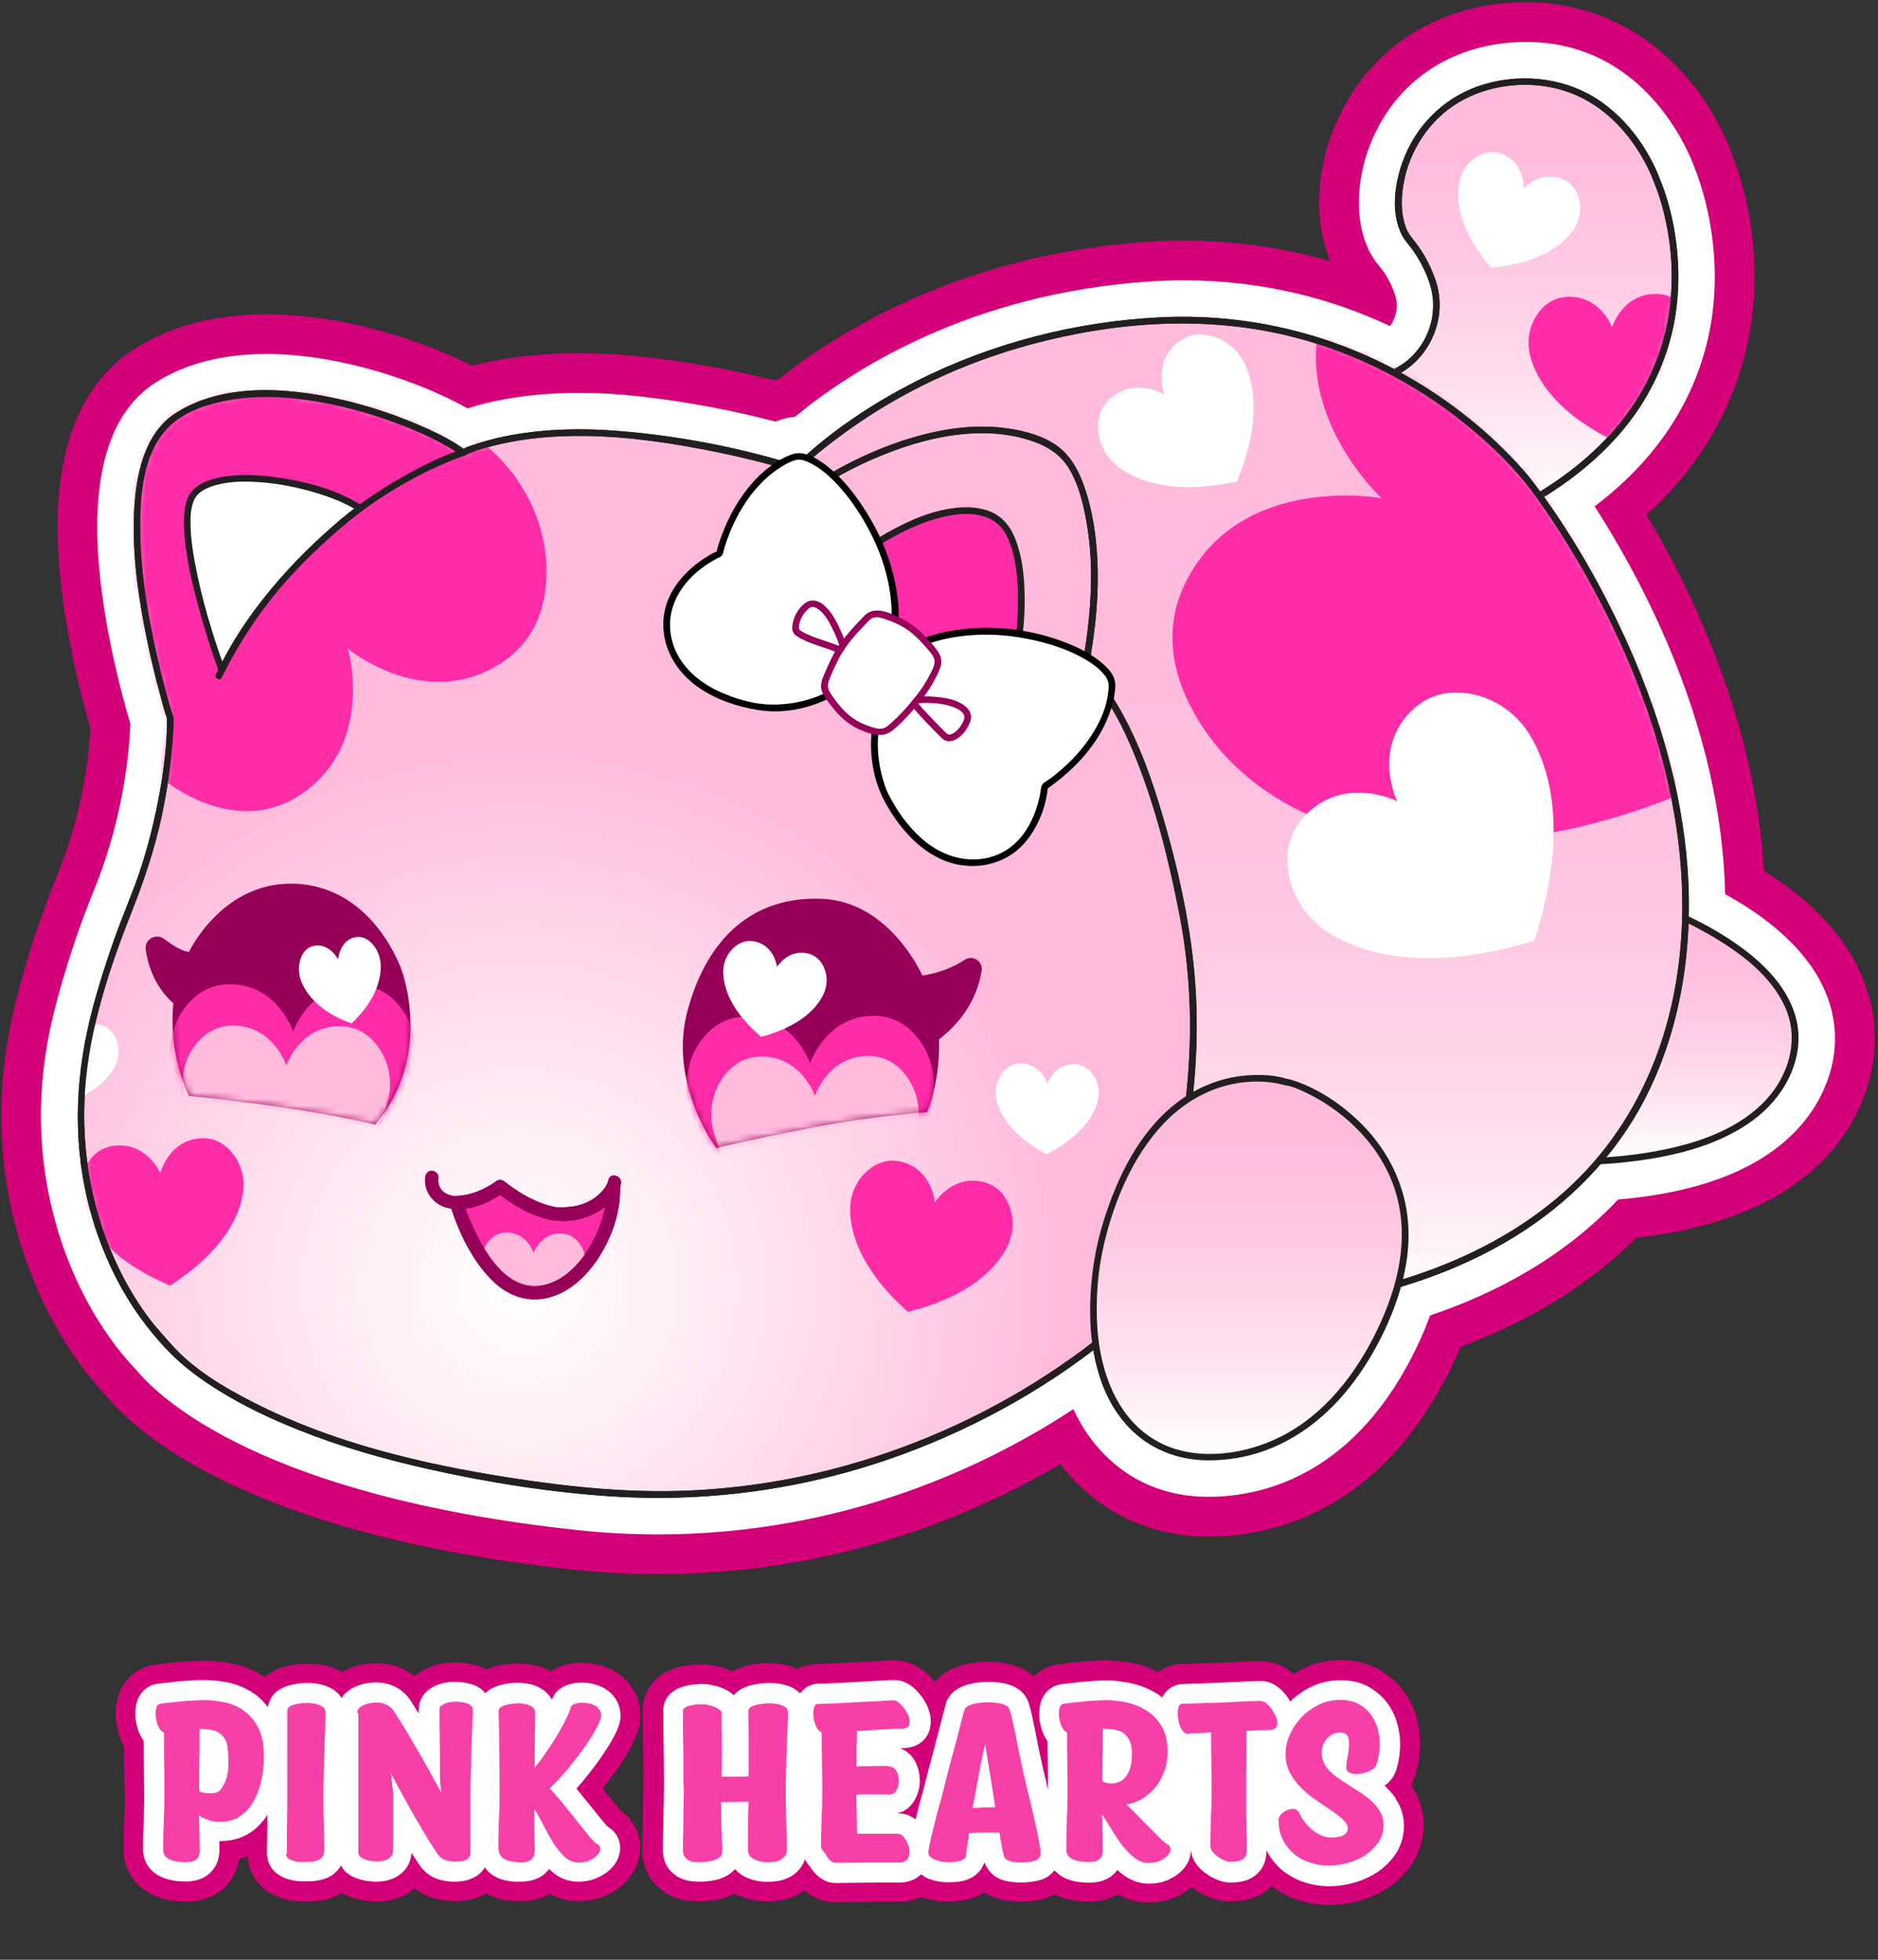 <svg width="276" height="288" viewBox="0 0 276 288" fill="none" xmlns="http://www.w3.org/2000/svg">
<rect x="0" y="0" width="276" height="288" fill="#333333" stroke="none"/>
<g clipPath="url(#clip0_5769_962)">
<path d="M274.695 146.486C273.025 140.402 268.927 134.92 262.522 130.197C261.488 129.438 260.391 128.696 259.241 127.972C258.563 116.371 255.592 104.35 250.401 92.188C247.622 85.678 244.586 80.026 241.994 75.659C253.437 65.255 256.864 53.508 257.653 45.112C258.709 33.838 255.486 24.911 254.383 22.255C250.594 12.107 240.458 0.325 224.262 0.325C223.229 0.325 222.178 0.372 221.127 0.471C209.432 1.557 200.278 8.289 196.01 18.938C193.289 25.729 193.184 32.846 195.513 38.38C188.571 36.372 181.361 35.356 173.964 35.356C172.13 35.356 170.256 35.42 168.394 35.549C141.636 37.382 123.466 48.545 114.382 55.727C114.177 55.773 113.973 55.826 113.769 55.879C107.422 54.296 100.912 53.129 94.397 52.416C91.238 52.072 88.126 51.897 85.143 51.897C78.347 51.897 73.074 52.79 69.379 53.747C62.005 50.028 50.485 46.181 39.135 46.181C31.761 46.181 25.351 47.833 20.073 51.085C10.451 57.017 6.784 69.354 9.19 87.768C10.264 95.995 12.249 103.468 13.294 107.07C13.107 110.562 12.267 119.139 8.553 128.252C6.031 134.441 3.947 140.758 2.353 147.035C0.082 155.985 -0.403 164.901 0.911 173.547C3.637 191.437 12.763 202.15 15.518 205.029C15.577 205.087 15.635 205.145 15.688 205.21C20.686 211.171 37.349 225.58 84.045 230.642C88.266 231.103 92.534 231.331 96.732 231.331C122.106 231.331 142.237 223.151 155.835 215.158C157.219 216.98 158.807 218.603 160.576 220.022C165.013 223.578 170.49 225.574 176.404 225.784C176.813 225.796 177.233 225.808 177.665 225.808C186.656 225.808 203.308 222.427 213.835 199.774C214.121 199.167 214.389 198.548 214.652 197.929C224.916 194.111 233.598 188.728 240.511 181.879C245.082 181.377 249.298 180.495 253.075 179.263C266.982 174.715 272.336 166.214 274.374 159.891C275.361 156.838 276.219 152.033 274.701 146.498L274.695 146.486Z" fill="#D4007A"/>
<path d="M259.054 134.897C257.197 133.531 255.288 132.363 253.531 131.4C253.28 119.612 250.436 107.152 245.024 94.483C241.439 86.087 237.41 79.157 234.351 74.41C247.161 64.73 251.026 53.211 251.832 44.57C252.801 34.218 249.601 25.968 248.942 24.398C248.066 22.033 241.562 6.164 224.256 6.164C223.404 6.164 222.528 6.205 221.658 6.287C212.217 7.162 204.843 12.569 201.422 21.111C198.713 27.877 199.244 35.135 202.747 39.157C203.617 40.156 204.365 41.493 204.96 43.128C205.468 44.523 205.363 46.006 204.662 47.314C204.546 47.53 204.417 47.722 204.277 47.915C196.08 44.068 185.95 41.195 173.952 41.195C172.247 41.195 170.507 41.253 168.785 41.376C142.716 43.163 125.428 54.162 116.822 61.256C116.524 61.279 116.233 61.309 115.946 61.361C115.374 61.472 114.709 61.671 113.973 61.962C108.8 60.602 101.841 59.108 93.749 58.22C90.806 57.899 87.904 57.736 85.125 57.736C77.389 57.736 71.913 58.985 68.707 60.018C62.162 56.305 50.287 52.02 39.124 52.02C32.847 52.02 27.464 53.374 23.12 56.054C15.63 60.666 12.885 71.082 14.964 87.01C16.102 95.732 18.344 103.655 19.156 106.347C19.062 109.219 18.414 119.489 13.948 130.454C11.525 136.398 9.528 142.458 7.999 148.472C5.92 156.657 5.471 164.802 6.667 172.666C9.137 188.868 17.258 198.42 19.699 200.971C19.851 201.129 20.003 201.287 20.143 201.456C23.687 205.683 38.814 219.865 84.652 224.833C88.663 225.271 92.721 225.487 96.709 225.487C124.377 225.487 145.46 215.17 157.744 207.078C159.297 210.435 161.458 213.261 164.207 215.462C167.658 218.23 171.943 219.777 176.591 219.946C176.93 219.958 177.28 219.964 177.648 219.964C185.249 219.964 199.361 217.021 208.522 197.311C209.158 195.938 209.701 194.607 210.162 193.317C219.621 190.129 229.721 184.88 237.802 176.269C241.772 175.942 246.6 175.229 251.242 173.711C262.814 169.922 267.175 163.132 268.804 158.093C270.363 153.265 271.169 143.836 259.048 134.903L259.054 134.897Z" fill="white"/>
<path d="M244.463 133.612C244.463 133.612 267.864 142.014 263.252 156.295C258.639 170.576 235.244 171.014 228.372 170.576L244.463 133.606V133.612Z" fill="url(#paint0_linear_5769_962)"/>
<path d="M244.329 134.085C246.898 135.008 249.379 136.275 251.732 137.658C255.918 140.122 260.204 143.362 262.294 147.881C264.63 152.926 262.738 158.601 258.873 162.314C254.803 166.232 249.087 168.083 243.652 169.116C238.999 170.004 234.199 170.325 229.464 170.144C229.096 170.132 228.734 170.109 228.367 170.091L228.787 170.827C230.603 166.658 232.413 162.495 234.228 158.327C237.119 151.688 240.009 145.05 242.899 138.411C243.558 136.893 244.218 135.375 244.878 133.857C245.129 133.285 244.282 132.789 244.031 133.361C242.216 137.53 240.406 141.693 238.59 145.861C235.7 152.5 232.81 159.138 229.92 165.776C229.26 167.294 228.6 168.812 227.94 170.33C227.789 170.675 227.964 171.043 228.361 171.066C232.944 171.352 237.597 171.078 242.134 170.366C247.856 169.466 253.799 167.75 258.376 164.048C262.633 160.604 265.418 154.952 263.906 149.458C262.522 144.425 258.231 140.671 254.015 137.921C252.141 136.695 250.173 135.615 248.147 134.663C247.044 134.143 245.911 133.583 244.749 133.203C244.691 133.186 244.639 133.163 244.58 133.139C243.985 132.923 243.734 133.869 244.317 134.085H244.329Z" fill="#231F20"/>
<path d="M202.45 55.546C202.45 55.546 202.578 55.523 202.812 55.47C209.135 53.964 212.673 47.226 210.442 41.119C209.736 39.192 208.691 37.09 207.15 35.321C203.063 30.627 206.28 13.579 222.195 12.096C238.111 10.619 243.506 26.534 243.506 26.534C243.506 26.534 257.25 57 222.371 75.035L202.45 55.54V55.546Z" fill="url(#paint1_linear_5769_962)"/>
<path d="M202.578 56.019C209.257 54.74 213.181 47.401 210.945 41.084C210.256 39.134 209.298 37.259 208.025 35.625C207.459 34.895 206.922 34.27 206.601 33.394C205.953 31.637 205.912 29.681 206.145 27.848C206.747 23.025 209.421 18.419 213.438 15.651C218.482 12.177 225.506 11.518 231.169 13.789C235.53 15.54 238.964 19.038 241.299 23.049C241.906 24.094 242.484 25.232 242.899 26.301C242.963 26.464 243.021 26.628 243.085 26.791C243.097 26.826 243.115 26.861 243.132 26.902C243.068 26.738 243.156 26.96 243.191 27.048C243.955 28.969 244.51 30.977 244.919 33.003C245.66 36.687 245.882 40.476 245.508 44.219C245.03 49.071 243.483 53.788 240.995 57.98C237.662 63.591 232.775 68.11 227.316 71.625C225.634 72.711 223.894 73.703 222.119 74.626L222.715 74.702C220.473 72.506 218.225 70.311 215.983 68.11C212.41 64.613 208.831 61.11 205.258 57.612C204.441 56.812 203.617 56.007 202.8 55.207C202.35 54.763 201.656 55.458 202.105 55.902C204.347 58.097 206.595 60.292 208.837 62.493C212.41 65.991 215.989 69.494 219.562 72.991C220.38 73.791 221.203 74.597 222.02 75.396C222.184 75.554 222.417 75.577 222.616 75.472C228.98 72.168 234.929 67.853 239.343 62.143C242.572 57.963 244.866 53.111 245.929 47.932C246.77 43.845 246.869 39.63 246.32 35.496C245.97 32.846 245.38 30.218 244.481 27.702C244.312 27.235 244.119 26.779 243.938 26.318C244.037 26.569 243.874 26.131 243.839 26.038C243.652 25.559 243.447 25.086 243.226 24.619C241.468 20.894 238.847 17.496 235.49 15.085C230.498 11.494 223.953 10.659 218.097 12.393C212.842 13.946 208.627 17.788 206.507 22.832C205.03 26.353 204.195 31.141 206.11 34.679C206.285 35.006 206.496 35.303 206.729 35.595C207.436 36.459 208.084 37.335 208.627 38.316C209.578 40.015 210.378 41.901 210.577 43.857C210.921 47.296 209.497 50.77 206.828 52.971C205.538 54.033 203.968 54.775 202.327 55.09C201.708 55.207 201.971 56.153 202.59 56.036L202.578 56.019Z" fill="#231F20"/>
<path d="M219.095 39.338C226.411 38.678 229.698 35.917 231.134 33.937C232.092 32.624 232.459 30.966 232.097 29.378C231.835 28.216 231.175 26.955 229.622 26.312C226.317 24.946 223.906 27.725 223.906 27.725C223.906 27.725 224.163 24.047 220.864 22.681C219.311 22.039 217.951 22.465 216.947 23.101C215.569 23.971 214.658 25.407 214.401 27.013C214.021 29.424 214.389 33.704 219.095 39.344V39.338Z" fill="white"/>
<mask id="mask0_5769_962" style="mask-type:luminance" maskUnits="userSpaceOnUse" x="202" y="11" width="45" height="65">
<path d="M202.45 55.546C202.45 55.546 202.578 55.523 202.812 55.47C209.135 53.964 212.673 47.226 210.442 41.119C209.736 39.192 208.691 37.09 207.15 35.321C203.063 30.627 206.28 13.579 222.195 12.096C238.111 10.619 243.506 26.534 243.506 26.534C243.506 26.534 257.25 57 222.371 75.035L202.45 55.54V55.546Z" fill="white"/>
</mask>
<g mask="url(#mask0_5769_962)">
<path d="M237.475 64.922C246.04 60.076 248.521 54.88 249.181 51.675C249.619 49.544 249.158 47.313 247.838 45.574C246.875 44.301 245.374 43.127 243.121 43.197C238.333 43.355 236.92 48.09 236.92 48.09C236.92 48.09 235.204 43.46 230.416 43.618C228.168 43.694 226.744 44.966 225.862 46.298C224.659 48.119 224.344 50.373 224.922 52.475C225.792 55.633 228.606 60.649 237.469 64.928L237.475 64.922Z" fill="#FF2CA8"/>
</g>
<path d="M202.578 56.019C209.257 54.74 213.181 47.401 210.945 41.084C210.256 39.134 209.298 37.259 208.025 35.625C207.459 34.895 206.922 34.27 206.601 33.394C205.953 31.637 205.912 29.681 206.145 27.848C206.747 23.025 209.421 18.419 213.438 15.651C218.482 12.177 225.506 11.518 231.169 13.789C235.53 15.54 238.964 19.038 241.299 23.049C241.906 24.094 242.484 25.232 242.899 26.301C242.963 26.464 243.021 26.628 243.085 26.791C243.097 26.826 243.115 26.861 243.132 26.902C243.068 26.738 243.156 26.96 243.191 27.048C243.955 28.969 244.51 30.977 244.919 33.003C245.66 36.687 245.882 40.476 245.508 44.219C245.03 49.071 243.483 53.788 240.995 57.98C237.662 63.591 232.775 68.11 227.316 71.625C225.634 72.711 223.894 73.703 222.119 74.626L222.715 74.702C220.473 72.506 218.225 70.311 215.983 68.11C212.41 64.613 208.831 61.11 205.258 57.612C204.441 56.812 203.617 56.007 202.8 55.207C202.35 54.763 201.656 55.458 202.105 55.902C204.347 58.097 206.595 60.292 208.837 62.493C212.41 65.991 215.989 69.494 219.562 72.991C220.38 73.791 221.203 74.597 222.02 75.396C222.184 75.554 222.417 75.577 222.616 75.472C228.98 72.168 234.929 67.853 239.343 62.143C242.572 57.963 244.866 53.111 245.929 47.932C246.77 43.845 246.869 39.63 246.32 35.496C245.97 32.846 245.38 30.218 244.481 27.702C244.312 27.235 244.119 26.779 243.938 26.318C244.037 26.569 243.874 26.131 243.839 26.038C243.652 25.559 243.447 25.086 243.226 24.619C241.468 20.894 238.847 17.496 235.49 15.085C230.498 11.494 223.953 10.659 218.097 12.393C212.842 13.946 208.627 17.788 206.507 22.832C205.03 26.353 204.195 31.141 206.11 34.679C206.285 35.006 206.496 35.303 206.729 35.595C207.436 36.459 208.084 37.335 208.627 38.316C209.578 40.015 210.378 41.901 210.577 43.857C210.921 47.296 209.497 50.77 206.828 52.971C205.538 54.033 203.968 54.775 202.327 55.09C201.708 55.207 201.971 56.153 202.59 56.036L202.578 56.019Z" fill="#231F20"/>
<path d="M114.901 71.07C114.901 71.07 133.036 49.672 169.176 47.196C205.316 44.715 224.887 71.07 224.887 71.07C224.887 71.07 257.635 112.301 244.72 153.007C231.806 193.713 180.66 192.411 180.66 192.411L145.694 173.494L114.901 71.076V71.07Z" fill="url(#paint2_linear_5769_962)"/>
<path d="M115.252 71.42C117.826 68.39 121.079 65.815 124.278 63.491C132.452 57.559 141.758 53.251 151.497 50.623C164.009 47.249 177.414 46.297 190.054 49.526C199.326 51.89 208.02 56.363 215.446 62.382C217.787 64.28 220.018 66.329 222.073 68.536C222.674 69.184 223.264 69.844 223.83 70.527C223.994 70.725 224.157 70.924 224.315 71.122C224.361 71.181 224.402 71.233 224.449 71.292C224.326 71.14 224.432 71.268 224.461 71.309C224.513 71.373 224.566 71.444 224.618 71.508C224.729 71.654 224.577 71.455 224.688 71.601C224.764 71.7 224.84 71.8 224.916 71.899C225.424 72.57 225.92 73.253 226.405 73.942C228.267 76.581 230.007 79.302 231.648 82.081C236.955 91.061 241.276 100.683 244.061 110.748C247.47 123.079 248.463 136.198 245.421 148.71C242.951 158.869 237.796 168.082 229.978 175.077C223.55 180.822 215.75 184.868 207.593 187.548C201.27 189.626 194.696 190.946 188.069 191.57C186.143 191.751 184.204 191.874 182.272 191.915C181.816 191.927 181.361 191.909 180.906 191.927C180.853 191.927 180.719 191.897 180.672 191.927C180.795 191.857 181.028 192.078 180.713 191.886C178.903 190.776 176.947 189.848 175.079 188.838C171.64 186.981 168.207 185.119 164.768 183.262C158.807 180.034 152.84 176.811 146.879 173.582C146.634 173.448 146.394 173.29 146.137 173.179C145.705 172.992 146.301 173.138 146.161 173.36C146.202 173.29 146.009 172.846 145.986 172.776L144.847 168.999C143.265 163.738 141.683 158.472 140.1 153.212C137.853 145.732 135.605 138.259 133.357 130.78C130.922 122.676 128.482 114.567 126.047 106.463C123.939 99.462 121.838 92.462 119.73 85.456C118.451 81.2 117.173 76.943 115.888 72.687C115.713 72.109 115.538 71.525 115.363 70.947C115.187 70.369 114.236 70.603 114.417 71.21C115.135 73.604 115.853 75.998 116.577 78.385C118.375 84.364 120.174 90.343 121.972 96.327C124.348 104.232 126.724 112.138 129.101 120.049C131.477 127.96 133.929 136.111 136.34 144.139C138.302 150.654 140.258 157.17 142.22 163.686C143.183 166.897 144.152 170.114 145.116 173.325C145.355 174.119 146.237 174.359 146.926 174.732C149.57 176.163 152.215 177.593 154.86 179.024C161.866 182.813 168.878 186.608 175.884 190.397L179.066 192.119C179.498 192.353 179.936 192.662 180.392 192.837C181.081 193.106 182.102 192.907 182.815 192.884C188.104 192.726 193.388 192.049 198.567 190.963C206.414 189.323 214.109 186.66 221.069 182.655C229.202 177.973 236.167 171.381 240.814 163.19C246.91 152.441 248.912 139.643 247.996 127.429C247.102 115.547 243.558 103.987 238.578 93.209C235.32 86.162 231.444 79.355 226.93 73.031C226.487 72.413 226.037 71.8 225.576 71.192C225.465 71.046 225.354 70.906 225.243 70.76C225.196 70.702 225.366 70.918 225.237 70.749C224.338 69.581 223.357 68.483 222.341 67.415C217.128 61.938 210.915 57.343 204.195 53.881C193.838 48.545 182.208 46.063 170.571 46.63C158.124 47.237 145.746 50.401 134.624 56.036C128.137 59.323 121.96 63.456 116.7 68.507C115.958 69.219 115.211 69.949 114.545 70.731C114.142 71.21 114.831 71.905 115.24 71.426L115.252 71.42Z" fill="#231F20"/>
<path d="M181.77 70.766C185.5 61.786 184.286 56.228 182.856 53.332C181.904 51.4 180.187 49.946 178.103 49.391C176.579 48.988 174.693 48.983 172.983 50.401C169.345 53.431 171.12 57.974 171.12 57.974C171.12 57.974 166.969 55.405 163.332 58.435C161.621 59.86 161.288 61.716 161.411 63.287C161.58 65.435 162.701 67.391 164.429 68.676C167.022 70.608 172.265 72.809 181.775 70.766H181.77Z" fill="white"/>
<mask id="mask1_5769_962" style="mask-type:luminance" maskUnits="userSpaceOnUse" x="114" y="47" width="134" height="146">
<path d="M114.901 71.07C114.901 71.07 133.036 49.672 169.176 47.196C205.316 44.715 224.887 71.07 224.887 71.07C224.887 71.07 257.635 112.301 244.72 153.007C231.806 193.713 180.66 192.411 180.66 192.411L145.694 173.494L114.901 71.076V71.07Z" fill="white"/>
</mask>
<g mask="url(#mask1_5769_962)">
<path d="M267.847 105.815C265.003 67.701 249.829 48.913 238.87 40.184C231.578 34.381 222.283 31.351 213.303 32.139C206.747 32.711 199.548 35.257 195.747 42.817C187.655 58.908 203.039 73.219 203.039 73.219C203.039 73.219 182.377 69.406 174.285 85.497C170.484 93.058 172.732 100.35 176.182 105.961C180.906 113.644 188.881 119.302 197.89 121.69C211.429 125.28 235.56 126.255 267.852 105.809L267.847 105.815Z" fill="#FF2CA8"/>
</g>
<path d="M225.488 138.254C230.638 122.262 227.754 112.868 224.875 108.08C222.96 104.893 219.796 102.627 216.129 101.968C213.449 101.483 210.203 101.746 207.459 104.437C201.626 110.171 205.328 117.743 205.328 117.743C205.328 117.743 197.82 113.913 191.987 119.641C189.249 122.332 188.933 125.578 189.366 128.264C189.961 131.942 192.174 135.142 195.327 137.115C200.067 140.075 209.409 143.123 225.488 138.248V138.254Z" fill="white"/>
<path d="M115.252 71.42C117.826 68.39 121.079 65.815 124.278 63.491C132.452 57.559 141.758 53.251 151.497 50.623C164.009 47.249 177.414 46.297 190.054 49.526C199.326 51.89 208.02 56.363 215.446 62.382C217.787 64.28 220.018 66.329 222.073 68.536C222.674 69.184 223.264 69.844 223.83 70.527C223.994 70.725 224.157 70.924 224.315 71.122C224.361 71.181 224.402 71.233 224.449 71.292C224.326 71.14 224.432 71.268 224.461 71.309C224.513 71.373 224.566 71.444 224.618 71.508C224.729 71.654 224.577 71.455 224.688 71.601C224.764 71.7 224.84 71.8 224.916 71.899C225.424 72.57 225.92 73.253 226.405 73.942C228.267 76.581 230.007 79.302 231.648 82.081C236.955 91.061 241.276 100.683 244.061 110.748C247.47 123.079 248.463 136.198 245.421 148.71C242.951 158.869 237.796 168.082 229.978 175.077C223.55 180.822 215.75 184.868 207.593 187.548C201.27 189.626 194.696 190.946 188.069 191.57C186.143 191.751 184.204 191.874 182.272 191.915C181.816 191.927 181.361 191.909 180.906 191.927C180.853 191.927 180.719 191.897 180.672 191.927C180.795 191.857 181.028 192.078 180.713 191.886C178.903 190.776 176.947 189.848 175.079 188.838C171.64 186.981 168.207 185.119 164.768 183.262C158.807 180.034 152.84 176.811 146.879 173.582C146.634 173.448 146.394 173.29 146.137 173.179C145.705 172.992 146.301 173.138 146.161 173.36C146.202 173.29 146.009 172.846 145.986 172.776L144.847 168.999C143.265 163.738 141.683 158.472 140.1 153.212C137.853 145.732 135.605 138.259 133.357 130.78C130.922 122.676 128.482 114.567 126.047 106.463C123.939 99.462 121.838 92.462 119.73 85.456C118.451 81.2 117.173 76.943 115.888 72.687C115.713 72.109 115.538 71.525 115.363 70.947C115.187 70.369 114.236 70.603 114.417 71.21C115.135 73.604 115.853 75.998 116.577 78.385C118.375 84.364 120.174 90.343 121.972 96.327C124.348 104.232 126.724 112.138 129.101 120.049C131.477 127.96 133.929 136.111 136.34 144.139C138.302 150.654 140.258 157.17 142.22 163.686C143.183 166.897 144.152 170.114 145.116 173.325C145.355 174.119 146.237 174.359 146.926 174.732C149.57 176.163 152.215 177.593 154.86 179.024C161.866 182.813 168.878 186.608 175.884 190.397L179.066 192.119C179.498 192.353 179.936 192.662 180.392 192.837C181.081 193.106 182.102 192.907 182.815 192.884C188.104 192.726 193.388 192.049 198.567 190.963C206.414 189.323 214.109 186.66 221.069 182.655C229.202 177.973 236.167 171.381 240.814 163.19C246.91 152.441 248.912 139.643 247.996 127.429C247.102 115.547 243.558 103.987 238.578 93.209C235.32 86.162 231.444 79.355 226.93 73.031C226.487 72.413 226.037 71.8 225.576 71.192C225.465 71.046 225.354 70.906 225.243 70.76C225.196 70.702 225.366 70.918 225.237 70.749C224.338 69.581 223.357 68.483 222.341 67.415C217.128 61.938 210.915 57.343 204.195 53.881C193.838 48.545 182.208 46.063 170.571 46.63C158.124 47.237 145.746 50.401 134.624 56.036C128.137 59.323 121.96 63.456 116.7 68.507C115.958 69.219 115.211 69.949 114.545 70.731C114.142 71.21 114.831 71.905 115.24 71.426L115.252 71.42Z" fill="#231F20"/>
<path d="M25.012 105.517C25.012 105.517 13.271 68.985 26.186 61.028C39.1 53.07 62.063 62.09 68.065 66.516C68.065 66.516 76.414 62.201 93.118 64.029C109.816 65.856 121.563 70.422 121.563 70.422C121.563 70.422 139.808 58.698 153.628 65.091C155.537 65.973 157.055 67.537 157.949 69.441C159.916 73.627 162.444 82.636 159.397 98.476C159.397 98.476 167.88 103.567 173.876 134.744C179.878 165.928 165.79 193.456 165.79 193.456C165.79 193.456 134.606 224.377 85.288 219.029C40.128 214.13 26.582 200.042 24.621 197.701C24.399 197.432 24.16 197.181 23.914 196.924C22.034 194.957 14.678 186.462 12.442 171.784C11.332 164.492 11.84 157.053 13.656 149.907C14.777 145.505 16.575 139.479 19.354 132.66C25.094 118.572 25.006 105.523 25.006 105.523L25.012 105.517Z" fill="url(#paint3_radial_5769_962)"/>
<path d="M25.479 105.389C24.551 102.499 23.803 99.539 23.126 96.579C21.748 90.559 20.709 84.394 20.616 78.205C20.534 73.003 20.942 66.446 24.953 62.599C27.394 60.257 31.072 59.195 34.33 58.693C38.417 58.062 42.638 58.337 46.702 59.031C50.602 59.697 54.432 60.771 58.139 62.143C61.03 63.218 63.908 64.467 66.541 66.084C66.979 66.353 67.405 66.633 67.82 66.937C67.96 67.042 68.17 67.013 68.316 66.937C69.618 66.265 71.241 65.821 72.736 65.448C77.126 64.35 81.692 64 86.211 64.07C92.709 64.175 99.207 65.168 105.56 66.481C109.88 67.374 114.166 68.466 118.364 69.821C119.286 70.119 120.203 70.428 121.114 70.761C121.516 70.913 121.738 70.872 122.106 70.65C124.436 69.225 126.923 68.017 129.451 66.977C133.725 65.226 138.273 63.93 142.903 63.696C145.408 63.568 147.936 63.76 150.364 64.409C153.021 65.121 155.52 66.3 157.02 68.712C158.655 71.339 159.379 74.684 159.84 77.697C160.617 82.765 160.43 87.973 159.788 93.04C159.566 94.809 159.274 96.567 158.935 98.319C158.894 98.534 158.965 98.751 159.163 98.873C159.221 98.908 159.28 98.949 159.332 98.99C159.42 99.054 159.28 98.943 159.449 99.083C159.548 99.165 159.648 99.253 159.741 99.34C160.377 99.918 160.944 100.578 161.469 101.255C163.869 104.361 165.574 108.022 167.022 111.648C169.953 119.01 171.856 126.781 173.362 134.546C175.12 143.608 175.301 152.908 174.197 162.069C173.351 169.122 171.751 176.093 169.515 182.831C168.382 186.24 167.115 189.638 165.539 192.873C165.486 192.978 165.282 193.299 165.445 193.106C165.363 193.206 165.247 193.299 165.153 193.387C164.599 193.906 164.032 194.408 163.454 194.905C160.985 197.024 158.375 198.98 155.683 200.813C146.155 207.3 135.558 212.233 124.459 215.339C117.067 217.406 109.448 218.65 101.776 219.023C92.692 219.467 83.665 218.533 74.703 217.126C61.876 215.106 48.827 212.017 37.197 206.068C32.853 203.849 28.317 201.175 25.07 197.444C24.014 196.23 22.916 195.08 21.947 193.79C20.236 191.507 18.759 189.049 17.509 186.486C13.539 178.358 11.87 169.174 12.5 160.166C13.131 151.157 16.067 142.282 19.372 133.951C21.199 129.333 22.758 124.679 23.792 119.816C24.516 116.418 25.029 112.973 25.321 109.517C25.432 108.186 25.526 106.843 25.52 105.506C25.52 104.875 24.539 104.875 24.539 105.506C24.568 110.684 23.692 115.962 22.531 120.989C21.988 123.336 21.34 125.66 20.581 127.949C19.757 130.43 18.741 132.836 17.807 135.282C16.237 139.404 14.859 143.596 13.703 147.852C11.146 157.276 10.579 167.026 12.909 176.56C14.491 183.047 17.299 189.329 21.375 194.636C22.7 196.364 24.165 198.057 25.753 199.552C27.628 201.315 29.735 202.833 31.913 204.2C35.685 206.57 39.737 208.485 43.87 210.137C50.094 212.619 56.557 214.464 63.091 215.923C71.924 217.891 80.997 219.333 90.035 219.911C98.256 220.436 106.529 219.987 114.644 218.568C121.668 217.342 128.558 215.38 135.19 212.753C140.614 210.604 145.869 208.024 150.878 205.04C154.498 202.88 157.995 200.51 161.323 197.917C162.911 196.674 164.511 195.401 165.959 193.988C166.198 193.755 166.321 193.527 166.467 193.217C167.057 191.985 167.6 190.73 168.119 189.463C170.332 184.063 172.054 178.458 173.339 172.765C175.19 164.556 176.112 156.108 175.826 147.689C175.511 138.347 173.543 129.064 170.933 120.114C169.351 114.684 167.436 109.242 164.634 104.309C163.472 102.265 162.135 100.152 160.354 98.587C160.138 98.394 159.91 98.196 159.665 98.05L159.893 98.605C161.008 92.772 161.639 86.793 161.183 80.856C160.915 77.335 160.284 73.791 158.965 70.504C158.188 68.577 157.137 66.855 155.444 65.588C153.43 64.082 150.721 63.358 148.268 62.984C143.364 62.237 138.337 63.007 133.631 64.455C130.052 65.553 126.584 67.053 123.303 68.852C122.859 69.097 122.416 69.348 121.983 69.605C121.884 69.663 121.4 69.862 121.37 69.978C121.417 69.809 121.913 70.078 121.487 69.868C121.184 69.716 120.816 69.622 120.495 69.511C111.054 66.213 100.965 64.157 91.01 63.34C85.691 62.902 80.285 62.996 75.025 63.965C73.489 64.251 71.965 64.607 70.47 65.086C69.7 65.331 68.83 65.57 68.118 65.967C68.03 66.02 67.931 66.055 67.837 66.102H68.334C66.097 64.461 63.505 63.276 60.959 62.207C57.31 60.678 53.521 59.463 49.662 58.617C42.02 56.935 32.9 56.293 25.964 60.614C21.188 63.591 19.991 69.792 19.722 74.994C19.39 81.445 20.347 87.961 21.655 94.261C22.174 96.76 22.764 99.247 23.43 101.711C23.768 102.966 24.078 104.256 24.516 105.482C24.533 105.541 24.551 105.599 24.568 105.657C24.761 106.253 25.707 106.002 25.514 105.395L25.479 105.389Z" fill="#231F20"/>
<mask id="mask2_5769_962" style="mask-type:luminance" maskUnits="userSpaceOnUse" x="11" y="57" width="165" height="163">
<path d="M25.012 105.517C25.012 105.517 13.271 68.985 26.186 61.028C39.1 53.07 62.063 62.09 68.065 66.516C68.065 66.516 76.414 62.201 93.118 64.029C109.816 65.856 121.563 70.422 121.563 70.422C121.563 70.422 139.808 58.698 153.628 65.091C155.537 65.973 157.055 67.537 157.949 69.441C159.916 73.627 162.444 82.636 159.397 98.476C159.397 98.476 167.88 103.567 173.876 134.744C179.878 165.928 165.79 193.456 165.79 193.456C165.79 193.456 134.606 224.377 85.288 219.029C40.128 214.13 26.582 200.042 24.621 197.701C24.399 197.432 24.16 197.181 23.914 196.924C22.034 194.957 14.678 186.462 12.442 171.784C11.332 164.492 11.84 157.053 13.656 149.907C14.777 145.505 16.575 139.479 19.354 132.66C25.094 118.572 25.006 105.523 25.006 105.523L25.012 105.517Z" fill="white"/>
</mask>
<g mask="url(#mask2_5769_962)">
<path d="M153.774 169.642C159.157 166.892 160.827 163.763 161.323 161.801C161.65 160.499 161.434 159.109 160.675 157.994C160.121 157.183 159.233 156.412 157.855 156.394C154.918 156.354 153.92 159.232 153.92 159.232C153.92 159.232 152.998 156.324 150.061 156.284C148.683 156.266 147.772 157.013 147.194 157.807C146.406 158.899 146.149 160.283 146.441 161.591C146.885 163.564 148.467 166.74 153.774 169.63V169.642Z" fill="white"/>
<path d="M133.421 192.779C142.763 190.455 146.482 186.193 147.959 183.332C148.94 181.429 149.097 179.193 148.321 177.196C147.755 175.736 146.657 174.224 144.52 173.699C139.978 172.578 137.391 176.688 137.391 176.688C137.391 176.688 137.012 171.848 132.469 170.727C130.333 170.202 128.657 171.031 127.478 172.058C125.86 173.465 124.961 175.52 124.944 177.657C124.92 180.874 126.234 186.374 133.427 192.779H133.421Z" fill="#FF2CA8"/>
<path d="M24.994 188.92C33.092 183.712 35.241 178.481 35.714 175.299C36.029 173.18 35.457 171.014 34.079 169.373C33.075 168.176 31.545 167.096 29.356 167.283C24.697 167.686 23.57 172.409 23.57 172.409C23.57 172.409 21.649 167.948 16.99 168.351C14.8 168.538 13.475 169.869 12.693 171.218C11.618 173.069 11.426 175.305 12.103 177.337C13.119 180.39 16.132 185.178 25 188.92H24.994Z" fill="#FF2CA8"/>
<path d="M7.047 162.74C13.189 161.479 15.723 158.805 16.762 156.984C17.451 155.769 17.615 154.321 17.165 153.002C16.838 152.039 16.161 151.023 14.783 150.626C11.858 149.773 10.065 152.377 10.065 152.377C10.065 152.377 9.949 149.219 7.024 148.366C5.646 147.963 4.536 148.46 3.736 149.096C2.645 149.966 2.008 151.28 1.938 152.675C1.833 154.771 2.54 158.385 7.047 162.74Z" fill="white"/>
<path d="M23.325 52.959C10.538 77.784 12.792 94.693 16.266 103.871C18.578 109.978 23.196 115.022 29.076 117.58C33.367 119.442 38.808 120.289 44.057 116.85C55.226 109.523 51.139 95.347 51.139 95.347C51.139 95.347 62.518 104.741 73.688 97.413C78.936 93.969 80.326 88.644 80.32 83.962C80.32 77.551 77.523 71.304 72.841 66.756C65.805 59.919 51.186 51.12 23.325 52.971V52.959Z" fill="#FF2CA8"/>
</g>
<path d="M67.936 66.043C64.889 66.995 61.952 68.507 59.185 70.066C52.441 73.872 46.34 78.853 41.272 84.703C37.489 89.07 34.289 93.91 31.72 99.089C31.44 99.649 32.287 100.145 32.567 99.585C36.794 91.055 42.773 83.488 50.135 77.451C54.724 73.686 59.833 70.474 65.28 68.115C66.232 67.701 67.207 67.298 68.199 66.989C68.801 66.802 68.544 65.856 67.936 66.043Z" fill="#231F20"/>
<path d="M32.59 98.447C32.59 98.447 24.422 76.225 28.789 72.249C33.163 68.267 47.204 71.011 52.902 74.696C52.902 74.696 39.258 84.592 32.59 98.447Z" fill="white"/>
<path d="M33.063 98.313C31.183 93.198 29.601 87.885 28.614 82.519C28.293 80.78 28.042 79.022 28.001 77.253C27.972 76.004 28.001 74.62 28.527 73.464C29.111 72.191 30.558 71.607 31.831 71.263C33.886 70.714 36.07 70.708 38.178 70.86C40.875 71.053 43.555 71.578 46.153 72.343C48.413 73.008 50.666 73.849 52.663 75.122V74.275C50.877 75.572 49.195 77.031 47.56 78.514C43.847 81.883 40.42 85.579 37.436 89.607C35.434 92.311 33.641 95.171 32.176 98.202C31.901 98.768 32.748 99.264 33.022 98.698C37.232 90.01 43.981 82.543 51.419 76.483C51.997 76.015 52.558 75.56 53.159 75.122C53.457 74.906 53.486 74.486 53.159 74.275C49.3 71.806 44.472 70.626 39.976 70.06C37.693 69.774 35.364 69.681 33.081 70.019C31.423 70.264 29.519 70.778 28.322 72.034C27.476 72.921 27.213 74.211 27.09 75.391C26.921 77.031 27.073 78.707 27.289 80.336C27.797 84.201 28.784 88.008 29.893 91.738C30.576 94.039 31.3 96.328 32.129 98.575C32.345 99.159 33.291 98.908 33.075 98.313H33.063Z" fill="#231F20"/>
<path d="M123.577 83.466C123.577 83.466 136.48 72.793 144.923 75.473C146.289 75.905 147.428 76.821 148.134 78.065C149.652 80.745 151.386 86.957 148.689 100.426L130.946 97.881L123.572 83.466H123.577Z" fill="#FF2CA8"/>
<path d="M123.928 83.816C125.311 82.677 126.8 81.65 128.307 80.686C131.319 78.754 134.56 77.025 138.034 76.097C141.507 75.169 145.95 74.976 147.842 78.549C148.881 80.505 149.29 82.794 149.483 84.977C149.932 90.092 149.214 95.288 148.222 100.298L148.823 99.953C143.895 99.247 138.968 98.54 134.04 97.834C133.158 97.705 132.259 97.519 131.366 97.448C130.829 97.408 131.395 97.384 131.354 97.6C131.378 97.472 131.092 97.087 131.033 96.975C129.772 94.512 128.511 92.048 127.256 89.584C126.17 87.459 125.084 85.339 123.998 83.214C123.712 82.654 122.865 83.15 123.151 83.71C125.417 88.142 127.688 92.579 129.953 97.011C130.157 97.408 130.373 98.178 130.829 98.353C131.389 98.569 132.166 98.546 132.756 98.628C135.756 99.06 138.757 99.486 141.758 99.918C144.024 100.245 146.295 100.566 148.56 100.893C148.806 100.928 149.103 100.835 149.162 100.549C150.113 95.744 150.814 90.793 150.528 85.888C150.382 83.354 149.979 80.745 148.876 78.433C148.099 76.798 146.791 75.554 145.051 74.994C143.311 74.433 141.507 74.462 139.756 74.725C135.996 75.291 132.423 77.043 129.188 78.975C127.121 80.213 125.09 81.574 123.227 83.115C122.742 83.518 123.437 84.207 123.922 83.81L123.928 83.816Z" fill="#231F20"/>
<path d="M105.285 168.708C105.285 168.708 98.11 159.313 101.064 148.442C104.024 137.571 110.89 131.656 120.851 132.089C130.811 132.521 135.552 143.351 135.552 143.351C135.552 143.351 138.711 143.065 141.776 141.051C142.955 140.274 144.491 141.261 144.269 142.656C143.814 145.488 142.336 149.411 137.993 152.745C137.993 152.745 138.343 158.181 136.253 163.441C136.253 163.441 128.336 163.961 119.38 165.701C110.423 167.441 105.291 168.702 105.291 168.702L105.285 168.708Z" fill="#960058"/>
<mask id="mask3_5769_962" style="mask-type:luminance" maskUnits="userSpaceOnUse" x="100" y="132" width="45" height="37">
<path d="M105.285 168.708C105.285 168.708 98.11 159.313 101.064 148.442C104.024 137.571 110.89 131.656 120.851 132.089C130.811 132.521 135.552 143.351 135.552 143.351C135.552 143.351 138.711 143.065 141.776 141.051C142.955 140.274 144.491 141.261 144.269 142.656C143.814 145.488 142.336 149.411 137.993 152.745C137.993 152.745 138.343 158.181 136.253 163.441C136.253 163.441 128.336 163.961 119.38 165.701C110.423 167.441 105.291 168.702 105.291 168.702L105.285 168.708Z" fill="white"/>
</mask>
<g mask="url(#mask3_5769_962)">
<path d="M119.193 181.249C131.991 174.412 135.85 166.822 136.953 162.093C137.683 158.952 137.093 155.624 135.219 152.997C133.853 151.076 131.687 149.266 128.377 149.283C121.324 149.318 119.058 156.278 119.058 156.278C119.058 156.278 116.717 149.348 109.67 149.383C106.36 149.4 104.211 151.228 102.868 153.166C101.029 155.817 100.469 159.145 101.233 162.28C102.384 166.991 106.325 174.546 119.193 181.243V181.249Z" fill="#FF2CA8"/>
<path d="M119.876 181.984C130.607 176.251 133.847 169.881 134.77 165.923C135.383 163.284 134.887 160.499 133.316 158.292C132.172 156.68 130.356 155.162 127.577 155.18C121.662 155.209 119.765 161.048 119.765 161.048C119.765 161.048 117.803 155.232 111.889 155.267C109.11 155.285 107.311 156.815 106.185 158.438C104.637 160.662 104.17 163.453 104.812 166.086C105.776 170.039 109.086 176.374 119.876 181.99V181.984Z" fill="#FFBADC"/>
</g>
<path d="M111.86 152.377C117.774 150.783 120.086 148.034 120.985 146.194C121.586 144.974 121.657 143.55 121.143 142.288C120.763 141.366 120.045 140.42 118.685 140.111C115.783 139.457 114.189 142.102 114.189 142.102C114.189 142.102 113.885 139.031 110.984 138.371C109.618 138.061 108.561 138.61 107.825 139.276C106.815 140.192 106.266 141.506 106.284 142.866C106.307 144.916 107.212 148.396 111.86 152.377Z" fill="white"/>
<path d="M27.785 161.053C27.785 161.053 24.697 155.18 25.479 147.438C25.479 147.438 22.075 144.77 21.415 139.497C21.229 138.032 22.945 137.086 24.125 137.985C25.403 138.96 26.851 139.871 27.785 139.871C27.785 139.871 32.917 129 44.051 129.911C55.185 130.821 59.056 142.656 59.056 142.656C59.056 142.656 63.75 155.139 55.144 165.269C55.144 165.269 46.229 162.921 27.791 161.047L27.785 161.053Z" fill="#960058"/>
<mask id="mask4_5769_962" style="mask-type:luminance" maskUnits="userSpaceOnUse" x="21" y="129" width="40" height="37">
<path d="M27.785 161.053C27.785 161.053 24.697 155.18 25.479 147.438C25.479 147.438 22.075 144.77 21.415 139.497C21.229 138.032 22.945 137.086 24.125 137.985C25.403 138.96 26.851 139.871 27.785 139.871C27.785 139.871 32.917 129 44.051 129.911C55.185 130.821 59.056 142.656 59.056 142.656C59.056 142.656 63.75 155.139 55.144 165.269C55.144 165.269 46.229 162.921 27.791 161.047L27.785 161.053Z" fill="white"/>
</mask>
<g mask="url(#mask4_5769_962)">
<path d="M42.936 176.507C55.763 169.84 59.698 162.314 60.849 157.614C61.614 154.49 61.059 151.168 59.225 148.529C57.889 146.597 55.752 144.775 52.447 144.752C45.423 144.711 43.088 151.618 43.088 151.618C43.088 151.618 40.834 144.682 33.81 144.641C30.506 144.623 28.352 146.421 26.985 148.337C25.123 150.958 24.527 154.268 25.251 157.404C26.343 162.115 30.191 169.682 42.936 176.507Z" fill="#FF2CA8"/>
<path d="M41.955 177.535C52.757 171.918 56.067 165.584 57.036 161.631C57.678 158.998 57.211 156.207 55.67 153.983C54.543 152.359 52.745 150.824 49.966 150.806C44.051 150.771 42.084 156.587 42.084 156.587C42.084 156.587 40.186 150.748 34.272 150.713C31.493 150.696 29.677 152.214 28.527 153.825C26.956 156.032 26.454 158.823 27.067 161.456C27.99 165.42 31.224 171.796 41.955 177.535Z" fill="#FFBADC"/>
</g>
<path d="M51.659 150.398C46.959 148.717 45.096 146.124 44.361 144.425C43.87 143.293 43.794 141.997 44.191 140.876C44.477 140.058 45.038 139.223 46.112 139.001C48.401 138.523 49.697 140.987 49.697 140.987C49.697 140.987 49.896 138.213 52.184 137.735C53.259 137.513 54.105 138.05 54.695 138.686C55.506 139.556 55.956 140.771 55.956 142.002C55.962 143.859 55.29 146.977 51.659 150.398Z" fill="white"/>
<path d="M67.078 176.717C67.078 176.717 71.025 189.895 78.271 189.994C85.51 190.093 90.421 180.436 90.152 174.353C90.152 174.353 88.249 178.737 81.856 178.41C81.856 178.41 78.136 178.089 73.507 174.37C73.507 174.37 70.406 176.682 67.078 176.717Z" fill="#FF2CA8"/>
<path d="M66.132 176.98C67.329 180.95 69.326 185.137 72.269 188.097C74.388 190.222 77.039 191.355 80.051 190.817C83.414 190.216 86.1 187.676 87.916 184.915C89.918 181.867 91.261 178.037 91.121 174.359C91.086 173.477 89.714 172.917 89.3 173.862C89.253 173.967 89.195 174.073 89.136 174.172C89.072 174.289 88.996 174.4 88.92 174.516C88.879 174.581 88.832 174.645 88.786 174.703C88.663 174.872 88.815 174.68 88.669 174.849C87.98 175.661 87.151 176.297 86.182 176.741C84.781 177.377 83.333 177.43 81.82 177.436C81.739 177.436 82.107 177.488 81.826 177.436C81.657 177.401 81.493 177.377 81.324 177.336C80.81 177.22 80.308 177.074 79.812 176.898C77.769 176.18 75.877 175.024 74.19 173.681C73.874 173.43 73.372 173.255 73.004 173.53C71.317 174.773 69.174 175.69 67.072 175.742C65.817 175.777 65.811 177.733 67.072 177.698C69.507 177.634 72.035 176.665 73.997 175.217L72.812 175.065C75.299 177.039 78.282 178.878 81.493 179.345C84.407 179.771 87.735 178.72 89.761 176.566C90.234 176.063 90.713 175.48 90.993 174.843L89.171 174.347C89.282 177.26 88.348 180.215 86.941 182.743C85.534 185.271 83.385 187.793 80.513 188.68C75.106 190.35 71.626 184.78 69.665 180.618C69.034 179.275 68.462 177.903 68.024 176.449C67.662 175.246 65.77 175.76 66.138 176.968L66.132 176.98Z" fill="#960058"/>
<mask id="mask5_5769_962" style="mask-type:luminance" maskUnits="userSpaceOnUse" x="67" y="174" width="24" height="16">
<path d="M67.078 176.718C67.078 176.718 71.025 189.896 78.271 189.995C85.51 190.094 90.421 180.437 90.152 174.354C90.152 174.354 88.249 178.738 81.856 178.411C81.856 178.411 78.136 178.09 73.507 174.371C73.507 174.371 70.406 176.683 67.078 176.718Z" fill="white"/>
</mask>
<g mask="url(#mask5_5769_962)">
<path d="M78.236 194.66C83.701 191.899 85.405 188.734 85.913 186.749C86.252 185.429 86.036 184.022 85.271 182.896C84.716 182.072 83.817 181.29 82.422 181.267C79.444 181.214 78.422 184.127 78.422 184.127C78.422 184.127 77.5 181.179 74.528 181.127C73.133 181.103 72.204 181.856 71.621 182.656C70.821 183.76 70.552 185.155 70.844 186.486C71.282 188.483 72.876 191.712 78.242 194.66H78.236Z" fill="#FFBADC"/>
</g>
<path d="M66.132 176.98C67.329 180.95 69.326 185.137 72.269 188.097C74.388 190.222 77.039 191.355 80.051 190.817C83.414 190.216 86.1 187.676 87.916 184.915C89.918 181.867 91.261 178.037 91.121 174.359C91.086 173.477 89.714 172.917 89.3 173.862C89.253 173.967 89.195 174.073 89.136 174.172C89.072 174.289 88.996 174.4 88.92 174.516C88.879 174.581 88.832 174.645 88.786 174.703C88.663 174.872 88.815 174.68 88.669 174.849C87.98 175.661 87.151 176.297 86.182 176.741C84.781 177.377 83.333 177.43 81.82 177.436C81.739 177.436 82.107 177.488 81.826 177.436C81.657 177.401 81.493 177.377 81.324 177.336C80.81 177.22 80.308 177.074 79.812 176.898C77.769 176.18 75.877 175.024 74.19 173.681C73.874 173.43 73.372 173.255 73.004 173.53C71.317 174.773 69.174 175.69 67.072 175.742C65.817 175.777 65.811 177.733 67.072 177.698C69.507 177.634 72.035 176.665 73.997 175.217L72.812 175.065C75.299 177.039 78.282 178.878 81.493 179.345C84.407 179.771 87.735 178.72 89.761 176.566C90.234 176.063 90.713 175.48 90.993 174.843L89.171 174.347C89.282 177.26 88.348 180.215 86.941 182.743C85.534 185.271 83.385 187.793 80.513 188.68C75.106 190.35 71.626 184.78 69.665 180.618C69.034 179.275 68.462 177.903 68.024 176.449C67.662 175.246 65.77 175.76 66.138 176.968L66.132 176.98Z" fill="#960058"/>
<path d="M62.477 173.004C62.215 175.159 63.774 177.091 65.835 177.547C68.637 178.166 72.041 176.887 74.195 175.065H72.812C75.147 176.975 78.066 178.773 81.067 179.287C83.303 179.672 85.703 179.217 87.706 178.16C89.335 177.302 90.934 175.836 91.279 173.95C91.507 172.718 89.621 172.193 89.393 173.431C89.107 174.984 87.7 176.029 86.345 176.659C84.646 177.442 82.655 177.71 80.84 177.243C79.205 176.823 77.693 176.029 76.274 175.141C75.725 174.797 75.188 174.435 74.668 174.049C74.592 173.991 74.511 173.933 74.435 173.874C74.213 173.705 74.435 173.874 74.353 173.81C74.3 173.769 74.248 173.728 74.201 173.687C73.763 173.331 73.255 173.32 72.817 173.687C72.677 173.804 72.963 173.582 72.835 173.676C72.771 173.723 72.712 173.769 72.648 173.81C72.479 173.927 72.304 174.038 72.123 174.149C71.638 174.447 71.13 174.715 70.611 174.949C69.373 175.503 67.907 175.929 66.541 175.708C65.636 175.562 64.848 175.077 64.562 174.225C64.41 173.758 64.375 173.547 64.439 173.016C64.504 172.485 63.943 172.041 63.458 172.035C62.875 172.029 62.542 172.491 62.477 173.016V173.004Z" fill="#960058"/>
<path d="M25.479 105.389C24.551 102.499 23.803 99.539 23.126 96.579C21.748 90.559 20.709 84.394 20.616 78.205C20.534 73.003 20.942 66.446 24.953 62.599C27.394 60.257 31.072 59.195 34.33 58.693C38.417 58.062 42.638 58.337 46.702 59.031C50.602 59.697 54.432 60.771 58.139 62.143C61.03 63.218 63.908 64.467 66.541 66.084C66.979 66.353 67.405 66.633 67.82 66.937C67.96 67.042 68.17 67.013 68.316 66.937C69.618 66.265 71.241 65.821 72.736 65.448C77.126 64.35 81.692 64 86.211 64.07C92.709 64.175 99.207 65.168 105.56 66.481C109.88 67.374 114.166 68.466 118.364 69.821C119.286 70.119 120.203 70.428 121.114 70.761C121.516 70.913 121.738 70.872 122.106 70.65C124.436 69.225 126.923 68.017 129.451 66.977C133.725 65.226 138.273 63.93 142.903 63.696C145.408 63.568 147.936 63.76 150.364 64.409C153.021 65.121 155.52 66.3 157.02 68.712C158.655 71.339 159.379 74.684 159.84 77.697C160.617 82.765 160.43 87.973 159.788 93.04C159.566 94.809 159.274 96.567 158.935 98.319C158.894 98.534 158.965 98.751 159.163 98.873C159.221 98.908 159.28 98.949 159.332 98.99C159.42 99.054 159.28 98.943 159.449 99.083C159.548 99.165 159.648 99.253 159.741 99.34C160.377 99.918 160.944 100.578 161.469 101.255C163.869 104.361 165.574 108.022 167.022 111.648C169.953 119.01 171.856 126.781 173.362 134.546C175.12 143.608 175.301 152.908 174.197 162.069C173.351 169.122 171.751 176.093 169.515 182.831C168.382 186.24 167.115 189.638 165.539 192.873C165.486 192.978 165.282 193.299 165.445 193.106C165.363 193.206 165.247 193.299 165.153 193.387C164.599 193.906 164.032 194.408 163.454 194.905C160.985 197.024 158.375 198.98 155.683 200.813C146.155 207.3 135.558 212.233 124.459 215.339C117.067 217.406 109.448 218.65 101.776 219.023C92.692 219.467 83.665 218.533 74.703 217.126C61.876 215.106 48.827 212.017 37.197 206.068C32.853 203.849 28.317 201.175 25.07 197.444C24.014 196.23 22.916 195.08 21.947 193.79C20.236 191.507 18.759 189.049 17.509 186.486C13.539 178.358 11.87 169.174 12.5 160.166C13.131 151.157 16.067 142.282 19.372 133.951C21.199 129.333 22.758 124.679 23.792 119.816C24.516 116.418 25.029 112.973 25.321 109.517C25.432 108.186 25.526 106.843 25.52 105.506C25.52 104.875 24.539 104.875 24.539 105.506C24.568 110.684 23.692 115.962 22.531 120.989C21.988 123.336 21.34 125.66 20.581 127.949C19.757 130.43 18.741 132.836 17.807 135.282C16.237 139.404 14.859 143.596 13.703 147.852C11.146 157.276 10.579 167.026 12.909 176.56C14.491 183.047 17.299 189.329 21.375 194.636C22.7 196.364 24.165 198.057 25.753 199.552C27.628 201.315 29.735 202.833 31.913 204.2C35.685 206.57 39.737 208.485 43.87 210.137C50.094 212.619 56.557 214.464 63.091 215.923C71.924 217.891 80.997 219.333 90.035 219.911C98.256 220.436 106.529 219.987 114.644 218.568C121.668 217.342 128.558 215.38 135.19 212.753C140.614 210.604 145.869 208.024 150.878 205.04C154.498 202.88 157.995 200.51 161.323 197.917C162.911 196.674 164.511 195.401 165.959 193.988C166.198 193.755 166.321 193.527 166.467 193.217C167.057 191.985 167.6 190.73 168.119 189.463C170.332 184.063 172.054 178.458 173.339 172.765C175.19 164.556 176.112 156.108 175.826 147.689C175.511 138.347 173.543 129.064 170.933 120.114C169.351 114.684 167.436 109.242 164.634 104.309C163.472 102.265 162.135 100.152 160.354 98.587C160.138 98.394 159.91 98.196 159.665 98.05L159.893 98.605C161.008 92.772 161.639 86.793 161.183 80.856C160.915 77.335 160.284 73.791 158.965 70.504C158.188 68.577 157.137 66.855 155.444 65.588C153.43 64.082 150.721 63.358 148.268 62.984C143.364 62.237 138.337 63.007 133.631 64.455C130.052 65.553 126.584 67.053 123.303 68.852C122.859 69.097 122.416 69.348 121.983 69.605C121.884 69.663 121.4 69.862 121.37 69.978C121.417 69.809 121.913 70.078 121.487 69.868C121.184 69.716 120.816 69.622 120.495 69.511C111.054 66.213 100.965 64.157 91.01 63.34C85.691 62.902 80.285 62.996 75.025 63.965C73.489 64.251 71.965 64.607 70.47 65.086C69.7 65.331 68.83 65.57 68.118 65.967C68.03 66.02 67.931 66.055 67.837 66.102H68.334C66.097 64.461 63.505 63.276 60.959 62.207C57.31 60.678 53.521 59.463 49.662 58.617C42.02 56.935 32.9 56.293 25.964 60.614C21.188 63.591 19.991 69.792 19.722 74.994C19.39 81.445 20.347 87.961 21.655 94.261C22.174 96.76 22.764 99.247 23.43 101.711C23.768 102.966 24.078 104.256 24.516 105.482C24.533 105.541 24.551 105.599 24.568 105.657C24.761 106.253 25.707 106.002 25.514 105.395L25.479 105.389Z" fill="#231F20"/>
<path d="M131.401 92.795C131.401 92.795 132.575 85.813 128.073 77.528C123.572 69.243 118.743 66.762 117.05 67.088C115.351 67.415 108.701 70.679 105.7 81.375C105.7 81.375 96.177 85.55 98.262 94.162C100.352 102.773 112.093 104.011 112.677 104.011C113.261 104.011 118.942 104.467 124.161 100.747C129.381 97.028 131.401 92.79 131.401 92.79V92.795Z" fill="white"/>
<path d="M131.874 92.924C132.411 89.678 131.81 86.104 130.881 82.998C129.953 79.892 128.499 76.996 126.713 74.317C125.335 72.244 123.735 70.259 121.797 68.688C120.705 67.807 119.415 66.913 118.002 66.645C117.132 66.481 116.379 66.732 115.59 67.094C112.525 68.501 110.067 71.199 108.321 74.019C107.632 75.134 107.043 76.302 106.529 77.51C106.272 78.117 106.033 78.73 105.817 79.355C105.712 79.665 105.607 79.968 105.513 80.278C105.49 80.348 105.239 81.235 105.443 80.955C105.344 81.089 104.935 81.206 104.789 81.282C104.322 81.533 103.861 81.813 103.423 82.105C100.492 84.061 98.005 86.945 97.555 90.547C97.024 94.786 99.26 98.692 102.681 101.045C105.262 102.82 108.386 103.877 111.468 104.35C119.485 105.587 127.349 100.531 131.389 93.829C131.547 93.566 131.705 93.303 131.833 93.029C132.107 92.463 131.261 91.966 130.986 92.533C130.531 93.484 129.9 94.372 129.258 95.201C127.6 97.355 125.539 99.299 123.245 100.771C120.127 102.773 116.262 103.754 112.56 103.503C110.301 103.351 107.895 102.616 105.823 101.682C102.378 100.117 99.435 97.472 98.647 93.63C97.859 89.788 99.692 86.315 102.611 83.903C103.475 83.191 104.421 82.566 105.414 82.047C105.577 81.965 105.799 81.901 105.939 81.79C106.307 81.51 106.36 80.826 106.488 80.412C106.704 79.735 106.944 79.063 107.206 78.398C108.666 74.731 110.995 71.205 114.288 68.951C115.094 68.402 115.964 67.888 116.904 67.614C117.663 67.392 118.58 67.777 119.304 68.163C120.95 69.044 122.345 70.37 123.566 71.771C125.527 74.007 127.145 76.599 128.412 79.285C130.262 83.203 131.337 87.71 130.981 92.06C130.957 92.322 130.934 92.55 130.916 92.655C130.817 93.274 131.757 93.537 131.862 92.918L131.874 92.924Z" fill="black"/>
<path d="M134.437 94.968C134.437 94.968 140.667 91.605 149.962 93.193C159.256 94.781 163.162 98.546 163.396 100.257C163.635 101.968 162.695 109.319 153.535 115.612C153.535 115.612 152.659 125.976 143.831 126.776C135.009 127.581 130.046 116.862 129.854 116.307C129.661 115.753 127.402 110.527 129.235 104.385C131.068 98.243 134.431 94.962 134.431 94.962L134.437 94.968Z" fill="white"/>
<path d="M134.682 95.394C137.117 94.086 140.13 93.543 142.844 93.339C145.84 93.111 148.823 93.397 151.754 94.039C154.165 94.571 156.559 95.318 158.743 96.48C160.045 97.169 161.37 98.015 162.304 99.177C162.841 99.849 162.97 100.333 162.923 101.139C162.748 104.449 160.92 107.684 158.859 110.171C158.001 111.205 157.055 112.162 156.045 113.044C155.508 113.517 154.953 113.966 154.375 114.398C153.932 114.731 153.167 115.035 153.038 115.607C152.933 116.074 152.881 116.687 152.741 117.277C152.063 120.167 150.633 123.098 148.099 124.791C144.608 127.132 140.118 126.595 136.784 124.265C134.227 122.479 132.23 119.863 130.782 117.125C130.414 116.43 130.309 116.173 130.058 115.461C129.375 113.499 129.007 111.426 129.007 109.348C129.001 104.554 131.132 99.51 134.244 95.879C134.414 95.68 134.583 95.487 134.77 95.3C135.219 94.857 134.53 94.168 134.075 94.606C133.082 95.581 132.259 96.789 131.535 97.969C129.819 100.771 128.517 103.988 128.137 107.264C127.729 110.767 128.307 114.585 129.988 117.72C131.81 121.118 134.495 124.411 138.016 126.128C142.237 128.189 147.509 127.447 150.633 123.816C152.554 121.585 153.757 118.526 154.008 115.589L153.762 116.01C157.458 113.446 160.78 110.119 162.614 105.95C163.157 104.712 163.583 103.422 163.781 102.085C163.892 101.349 164.003 100.508 163.77 99.784C163.46 98.844 162.689 98.056 161.954 97.431C160.693 96.357 159.233 95.546 157.721 94.886C153.079 92.866 147.766 91.938 142.722 92.34C139.855 92.568 136.737 93.14 134.168 94.518C133.614 94.816 134.104 95.662 134.665 95.365L134.682 95.394Z" fill="black"/>
<path d="M127.413 90.804C127.939 90.261 128.715 90.051 129.439 90.267C130.811 90.682 133.065 91.499 134.466 92.766C135.768 93.94 136.813 95.195 137.426 95.995C137.841 96.532 137.969 97.239 137.742 97.881C137.345 99.002 136.434 100.952 134.379 103.386C132.493 105.623 131.255 106.708 130.543 107.228C130.093 107.555 129.533 107.672 128.99 107.561C127.98 107.357 126.181 106.866 124.768 105.774C123.356 104.683 122.129 102.925 121.44 101.851C121.084 101.29 121.032 100.601 121.283 99.988C121.826 98.686 122.848 96.368 123.718 95.072C124.576 93.805 126.351 91.89 127.407 90.793L127.413 90.804Z" fill="white"/>
<path d="M127.758 91.149C128.511 90.448 129.299 90.717 130.152 91.009C130.922 91.277 131.681 91.581 132.399 91.96C133.929 92.766 135.12 93.992 136.235 95.294C136.737 95.884 137.432 96.538 137.35 97.373C137.298 97.904 137 98.464 136.767 98.937C136.043 100.414 135.091 101.775 134.034 103.03C133.106 104.134 132.137 105.214 131.056 106.171C130.689 106.498 130.268 106.913 129.79 107.047C129.112 107.234 128.213 106.883 127.571 106.662C125.913 106.101 124.611 105.138 123.484 103.812C122.982 103.223 122.526 102.592 122.1 101.95C121.505 101.051 121.61 100.449 122.024 99.498C122.678 97.991 123.35 96.438 124.301 95.096C125.311 93.671 126.555 92.392 127.764 91.137C128.201 90.682 127.507 89.987 127.069 90.442C125.825 91.744 124.564 93.064 123.507 94.523C122.451 95.983 121.732 97.694 121.032 99.34C120.681 100.163 120.483 100.952 120.88 101.81C121.224 102.551 121.791 103.24 122.287 103.877C123.513 105.453 124.92 106.685 126.8 107.415C128.295 107.999 129.795 108.431 131.156 107.356C132.417 106.358 133.509 105.144 134.548 103.923C135.78 102.481 136.913 100.928 137.718 99.2C137.975 98.645 138.285 98.038 138.337 97.419C138.413 96.538 137.987 95.872 137.455 95.212C136.066 93.478 134.519 91.867 132.499 90.892C130.852 90.098 128.651 88.965 127.075 90.431C126.613 90.863 127.308 91.552 127.769 91.125L127.758 91.149Z" fill="#960058"/>
<path d="M134.816 102.855C134.816 102.855 140.912 102.434 142.138 104.869C142.261 105.12 142.278 105.406 142.196 105.669C141.98 106.358 141.361 107.818 139.861 108.378C139.487 108.518 139.067 108.419 138.781 108.139C137.724 107.088 135.003 104.355 134.379 103.38L134.816 102.849V102.855Z" fill="white"/>
<path d="M134.816 103.345C136.621 103.223 138.67 103.293 140.351 104.005C140.813 104.198 141.297 104.478 141.583 104.898C141.934 105.401 141.583 106.019 141.309 106.486C141.122 106.808 140.894 107.1 140.62 107.356C140.346 107.613 139.908 107.958 139.516 107.958C139.207 107.958 138.991 107.66 138.787 107.456C138.518 107.187 138.25 106.919 137.981 106.644C137.356 106.008 136.737 105.371 136.13 104.712C135.669 104.209 135.173 103.707 134.799 103.135L134.723 103.731L135.161 103.199C135.558 102.715 134.869 102.02 134.466 102.505L134.028 103.036C133.894 103.199 133.824 103.439 133.952 103.631C134.338 104.221 134.828 104.747 135.301 105.26C135.914 105.932 136.545 106.586 137.181 107.234C137.467 107.52 137.747 107.812 138.034 108.098C138.32 108.384 138.594 108.699 138.985 108.845C139.931 109.196 140.982 108.448 141.583 107.765C142.068 107.21 142.465 106.522 142.658 105.809C142.885 104.98 142.43 104.239 141.799 103.737C140.678 102.843 139.154 102.581 137.771 102.435C136.79 102.335 135.792 102.3 134.805 102.365C134.18 102.405 134.174 103.386 134.805 103.345H134.816Z" fill="#960058"/>
<path d="M123.881 94.856C123.881 94.856 122.182 89.485 119.8 88.755C119.409 88.638 118.994 88.726 118.673 88.971C118.054 89.444 116.997 90.519 116.922 92.323C116.91 92.62 117.073 92.895 117.319 93.052C117.786 93.356 118.726 93.87 120.401 94.419C123.087 95.3 123.437 95.534 123.437 95.534L123.881 94.851V94.856Z" fill="white"/>
<path d="M124.348 94.728C124.068 93.841 123.706 92.976 123.303 92.136C122.678 90.828 121.867 89.368 120.594 88.586C119.765 88.078 118.901 88.13 118.153 88.761C117.54 89.281 117.067 89.952 116.764 90.699C116.565 91.196 116.449 91.733 116.431 92.264C116.414 92.795 116.688 93.227 117.126 93.513C117.815 93.963 118.597 94.284 119.356 94.57C120.419 94.973 121.516 95.288 122.579 95.697C122.702 95.744 122.818 95.79 122.941 95.837C122.941 95.837 122.883 95.808 122.97 95.849C122.999 95.861 123.034 95.878 123.064 95.89C123.104 95.907 123.151 95.931 123.186 95.954C123.414 96.106 123.718 95.989 123.858 95.779L124.301 95.096C124.646 94.564 123.799 94.074 123.455 94.6L123.011 95.283L123.682 95.107C123.542 95.014 123.373 94.962 123.221 94.897C122.649 94.658 122.059 94.454 121.47 94.255C120.495 93.922 119.508 93.624 118.574 93.181C118.294 93.046 118.019 92.906 117.751 92.743C117.383 92.521 117.383 92.305 117.447 91.885C117.57 91.102 117.926 90.378 118.469 89.806C118.661 89.602 118.883 89.362 119.14 89.251C119.461 89.111 119.777 89.234 120.045 89.391C121.131 90.028 121.82 91.33 122.357 92.422C122.766 93.245 123.128 94.103 123.402 94.979C123.589 95.575 124.535 95.323 124.348 94.716V94.728Z" fill="#960058"/>
<path d="M188.969 159.01C188.969 159.01 169.748 152.833 161.919 182.148C161.919 182.148 156.717 201.975 167.862 210.908C170.396 212.94 173.555 213.997 176.807 214.113C183.264 214.341 195.204 212.128 203.238 194.852C214.722 170.15 192.793 159.553 188.974 159.016L188.969 159.01Z" fill="url(#paint4_linear_5769_962)"/>
<path d="M189.097 158.537C187.462 158.011 185.611 157.924 183.912 157.994C179.866 158.163 176.013 159.663 172.831 162.145C167.384 166.401 164.207 172.975 162.193 179.433C160.961 183.374 160.325 187.437 160.226 191.571C160.074 197.999 161.329 204.988 165.924 209.793C168.89 212.899 172.936 214.528 177.21 214.604C179.388 214.645 181.577 214.388 183.685 213.856C190.025 212.251 195.268 208.082 199.098 202.88C201.813 199.196 203.979 195.004 205.421 190.66C206.572 187.198 207.208 183.514 206.951 179.859C206.566 174.271 204.061 169.139 200.12 165.192C197.423 162.489 194.06 160.16 190.428 158.893C189.99 158.741 189.547 158.601 189.085 158.531C188.466 158.443 188.204 159.383 188.823 159.477C189.92 159.634 190.994 160.125 191.987 160.598C193.692 161.415 195.309 162.425 196.804 163.581C200.745 166.617 203.868 170.745 205.229 175.573C207.249 182.755 205.118 190.251 201.778 196.679C198.439 203.108 193.663 208.8 186.995 211.702C182.079 213.839 175.82 214.563 170.863 212.21C164.377 209.127 161.726 201.899 161.271 195.156C160.99 190.952 161.329 186.596 162.327 182.498C163.828 176.326 166.496 169.951 170.881 165.257C173.812 162.116 177.595 159.868 181.857 159.179C184.064 158.817 186.382 158.852 188.496 159.389C188.607 159.418 188.717 159.447 188.828 159.482C189.43 159.675 189.687 158.729 189.091 158.537H189.097Z" fill="#231F20"/>
</g>
<g clipPath="url(#clip1_5769_962)">
<path d="M92.688 256.77C93.685 254.958 94.125 253.555 94.125 252.124C94.125 250.546 93.656 249.085 92.776 247.857C92.131 246.922 91.281 246.162 90.313 245.578C89.521 245.111 88.641 244.789 87.674 244.585C86.94 244.438 86.207 244.351 85.474 244.351C84.36 244.351 83.304 244.526 82.336 244.906C81.838 245.111 81.339 245.344 80.929 245.607C80.547 245.374 80.137 245.198 79.697 245.052C79.023 244.818 78.348 244.643 77.586 244.555C77.028 244.497 76.53 244.468 76.09 244.468C75.68 244.468 75.181 244.468 74.565 244.555C73.949 244.614 73.334 244.731 72.835 244.877C72.366 244.994 71.926 245.14 71.515 245.344C71.163 245.169 70.812 245.023 70.43 244.877C69.316 244.497 68.084 244.322 66.794 244.322C66.354 244.322 65.885 244.322 65.328 244.409C64.565 244.497 63.832 244.701 63.187 244.964C62.337 245.286 61.603 245.753 60.929 246.309C59.375 245.081 57.41 244.409 55.299 244.409C54.566 244.409 53.803 244.497 53.041 244.643C52.278 244.789 51.545 245.052 50.87 245.374C50.665 245.461 50.489 245.607 50.313 245.724C49.815 245.432 49.287 245.198 48.73 245.023C48.085 244.818 47.41 244.672 46.648 244.585C46.09 244.526 45.592 244.497 45.181 244.497C44.771 244.497 44.272 244.497 43.686 244.585C43.07 244.643 42.483 244.76 41.956 244.906C41.017 245.14 40.167 245.52 39.375 246.046C39.199 246.162 39.053 246.309 38.906 246.455C37.381 245.432 35.709 244.76 33.95 244.438C32.572 244.175 31.252 244.059 30.05 244.059C29.492 244.059 28.847 244.059 28.173 244.117C27.557 244.146 26.941 244.205 26.355 244.234C25.68 244.292 25.006 244.351 24.361 244.438L22.748 244.643C20.079 244.994 17.997 246.893 17.293 249.552C17 250.692 16.912 251.861 17.088 253.059C17.205 254.111 17.498 255.133 17.938 256.098C18.026 256.302 18.144 256.507 18.232 256.711C18.232 258.786 18.32 263.9 18.32 263.9C18.32 264.659 18.32 265.302 18.32 265.828C18.32 266.442 18.202 269.305 18.202 269.305C18.202 269.977 18.173 270.825 18.173 271.789C18.173 274.653 19.727 277.137 22.308 278.393C23.745 279.094 25.387 279.445 27.322 279.445C27.85 279.445 28.378 279.416 28.877 279.328C29.874 279.182 30.841 278.861 31.721 278.335C32.894 277.633 33.833 276.64 34.448 275.383C34.8 274.711 35.006 273.981 35.152 273.192C35.592 273.075 35.973 272.9 36.384 272.753C36.501 274.799 37.498 276.669 39.17 277.838C39.991 278.422 40.929 278.831 41.897 279.094C42.63 279.299 43.393 279.387 44.126 279.416C44.536 279.416 44.859 279.416 45.064 279.416C45.621 279.416 46.149 279.387 46.706 279.328C47.674 279.24 48.583 278.977 49.434 278.598C49.697 278.481 49.903 278.276 50.137 278.13C50.519 278.364 50.9 278.568 51.31 278.714C52.014 278.977 52.747 279.182 53.51 279.299C54.155 279.387 54.741 279.445 55.299 279.445C57.146 279.445 58.818 278.977 60.196 278.072C60.46 277.896 60.724 277.692 60.958 277.487C62.073 278.422 63.246 278.861 64.125 279.065C65.093 279.299 65.856 279.387 66.618 279.387C67.117 279.387 67.586 279.387 67.996 279.328C68.905 279.24 69.756 279.036 70.577 278.714C70.87 278.598 71.105 278.393 71.369 278.218C72.747 278.977 74.331 279.387 76.149 279.387C76.735 279.387 77.263 279.357 77.791 279.299C78.817 279.182 79.785 278.89 80.665 278.422C80.723 278.393 80.782 278.364 80.841 278.335C82.102 279.036 83.509 279.387 84.976 279.387C86.442 279.387 87.937 279.065 89.228 278.481C90.459 277.896 91.515 277.107 92.307 276.172C93.773 274.448 94.096 272.666 94.096 271.497C94.096 269.335 93.04 267.377 91.251 266.12L91.192 266.062C90.753 265.536 90.225 264.922 89.668 264.192C89.433 263.87 88.993 263.344 88.553 262.818C89.316 261.883 89.99 260.977 90.635 260.072C91.486 258.903 92.19 257.763 92.776 256.682L92.688 256.77Z" fill="#D4007A"/>
<path d="M207.584 262.672C207.584 262.672 207.466 262.497 207.379 262.38C207.584 262.029 207.73 261.649 207.877 261.269C208.112 260.568 208.317 259.779 208.464 258.932C208.61 258.055 208.698 257.12 208.698 256.156C208.698 255.133 208.552 253.993 208.288 252.825C207.936 251.393 207.349 250.019 206.469 248.792C205.56 247.448 204.329 246.338 202.862 245.461C201.191 244.467 199.226 243.971 197.027 243.971C195.062 243.971 193.185 244.38 191.455 245.227C190.956 245.461 190.546 245.753 190.077 246.045C189.93 245.928 189.842 245.753 189.695 245.666C188.053 244.38 186.411 244.117 185.326 244.117C185.003 244.117 184.476 244.117 183.743 244.146L179.344 244.351C179.344 244.351 174.241 244.526 173.831 244.526C172.482 244.526 171.25 244.964 170.194 245.695C169.109 245.169 167.966 244.701 166.734 244.467C165.268 244.175 163.889 244 162.57 244C162.042 244 161.426 244 160.752 244.058C160.165 244.088 159.579 244.146 158.992 244.175C158.347 244.234 157.702 244.292 157.086 244.38L155.473 244.584C154.095 244.789 152.892 245.432 151.925 246.338C151.074 245.607 150.019 245.023 148.787 244.672C147.673 244.38 146.529 244.204 145.327 244.204C144.681 244.204 144.036 244.234 143.42 244.321C142.687 244.409 142.013 244.526 141.456 244.701C140.547 244.935 139.696 245.315 139.022 245.753C138.318 246.191 137.79 246.688 137.38 247.214C137.145 246.922 136.91 246.601 136.646 246.338C134.711 244.38 132.688 244 131.368 244C131.016 244 130.459 244 129.726 244.058L123.245 244.409L121.309 244.497C120.84 244.497 120.488 244.526 120.254 244.526C119.169 244.526 118.142 244.789 117.233 245.286C116.999 245.169 116.764 245.052 116.529 244.964C115.884 244.73 115.18 244.584 114.418 244.497C113.861 244.438 113.362 244.409 112.952 244.409C112.6 244.409 112.131 244.409 111.485 244.497C110.84 244.555 110.224 244.672 109.697 244.818C108.964 244.993 108.26 245.256 107.615 245.607C107.497 245.549 107.351 245.49 107.204 245.432C106.617 245.198 105.972 244.993 105.21 244.818C104.477 244.672 103.773 244.584 103.069 244.584C102.717 244.584 102.307 244.584 101.867 244.643C101.222 244.701 100.577 244.789 100.049 244.906C99.14 245.11 98.319 245.461 97.556 245.899C95.591 247.097 94.448 249.143 94.448 251.422C94.448 251.422 94.477 253.204 94.477 253.877C94.477 254.636 94.477 255.484 94.506 256.39C94.506 257.178 94.536 257.967 94.536 258.727C94.536 259.545 94.565 262.263 94.565 262.263C94.565 262.409 94.389 271.672 94.389 271.877C94.389 274.097 95.239 275.617 95.972 276.523C96.764 277.487 97.732 278.247 98.876 278.714C99.697 279.065 100.577 279.299 101.515 279.357C101.984 279.386 102.365 279.416 102.629 279.416C104.506 279.416 106.09 279.123 107.468 278.51C107.615 278.451 107.791 278.364 107.937 278.276C108.172 278.393 108.377 278.51 108.612 278.597C109.374 278.919 110.195 279.153 110.987 279.269C111.661 279.386 112.189 279.416 112.57 279.416C113.186 279.416 113.773 279.386 114.389 279.299C115.386 279.182 116.324 278.89 117.204 278.451C117.585 278.276 117.908 278.013 118.23 277.779C119.902 279.24 121.632 279.562 122.805 279.562C123.362 279.562 129.11 279.474 129.11 279.474C129.11 279.474 131.075 279.474 132.277 279.474C133.479 279.474 134.447 279.182 135.415 278.743C135.444 278.743 135.473 278.773 135.503 278.802C136.148 279.036 136.822 279.211 137.468 279.299C138.142 279.416 138.67 279.445 139.051 279.445C139.55 279.445 140.019 279.445 140.488 279.386C141.221 279.328 141.866 279.211 142.453 279.065C143.245 278.86 143.978 278.539 144.652 278.101C145.239 278.48 145.913 278.802 146.617 279.006C147.614 279.299 148.699 279.445 149.989 279.445C151.485 279.445 152.775 279.269 153.89 278.89C154.3 278.773 154.652 278.597 155.004 278.393C156.412 279.094 158.054 279.445 159.989 279.445C160.517 279.445 161.045 279.416 161.543 279.328C162.511 279.182 163.42 278.89 164.271 278.393C165.649 279.182 167.203 279.591 168.787 279.591C170.37 279.591 171.749 279.269 173.039 278.685C173.86 278.305 174.534 277.808 175.18 277.253C175.385 277.399 175.531 277.604 175.737 277.75C176.382 278.188 177.056 278.539 177.731 278.802C178.787 279.24 179.725 279.416 180.663 279.416C181.25 279.416 181.807 279.386 182.306 279.328C183.332 279.211 184.3 278.919 185.15 278.48C185.795 278.13 186.382 277.691 186.91 277.166C188.024 278.013 189.256 278.714 190.634 279.182C192.129 279.678 193.713 279.941 195.355 279.941C196.821 279.941 198.317 279.737 199.783 279.328C201.308 278.89 202.716 278.247 204.006 277.399C205.443 276.435 206.616 275.266 207.525 273.893C208.64 272.198 209.226 270.299 209.226 268.224C209.226 266.149 208.669 264.279 207.554 262.643L207.584 262.672Z" fill="#D4007A"/>
<path d="M88.172 258.464C88.964 257.354 89.609 256.331 90.137 255.367C90.87 254.022 91.192 253.029 91.192 252.123C91.192 251.217 90.899 250.282 90.401 249.552C89.99 248.967 89.462 248.5 88.847 248.12C88.319 247.828 87.732 247.594 87.087 247.448C86.559 247.331 86.031 247.272 85.503 247.272C84.741 247.272 84.008 247.389 83.363 247.623C81.984 248.12 81.369 249.026 81.105 249.785C80.929 249.435 80.694 249.113 80.401 248.821C79.932 248.354 79.345 248.003 78.7 247.74C78.26 247.565 77.762 247.448 77.234 247.389C76.823 247.331 76.442 247.302 76.09 247.302C75.738 247.302 75.386 247.302 74.917 247.36C74.448 247.419 74.008 247.506 73.568 247.623C72.952 247.769 72.395 248.032 71.897 248.354C71.691 248.5 71.515 248.646 71.339 248.821C70.87 248.266 70.254 247.828 69.492 247.565C68.671 247.302 67.762 247.156 66.794 247.156C66.471 247.156 66.12 247.156 65.709 247.243C65.181 247.302 64.683 247.448 64.243 247.623C63.715 247.828 63.246 248.12 62.806 248.471C62.014 249.172 61.545 250.136 61.545 251.188V251.831C61.457 251.656 60.284 249.815 60.284 249.815C59.14 248.149 57.351 247.243 55.24 247.243C54.712 247.243 54.155 247.302 53.598 247.419C53.041 247.535 52.542 247.711 52.073 247.945C51.457 248.237 50.9 248.646 50.46 249.143C50.343 249.259 50.313 249.406 50.225 249.552C50.02 249.259 49.815 248.967 49.522 248.704C49.023 248.266 48.437 247.945 47.762 247.711C47.293 247.565 46.794 247.448 46.266 247.389C45.827 247.331 45.445 247.331 45.123 247.331C44.8 247.331 44.419 247.331 43.95 247.389C43.481 247.448 43.041 247.535 42.601 247.652C41.985 247.798 41.428 248.061 40.929 248.383C40.05 248.967 39.522 249.873 39.375 250.867C38.759 250.078 38.085 249.376 37.293 248.85C36.061 248.032 34.742 247.477 33.305 247.214C32.102 246.98 30.959 246.893 29.932 246.893C29.434 246.893 28.847 246.893 28.232 246.951C27.645 246.98 27.058 247.039 26.472 247.068C25.827 247.126 25.211 247.185 24.625 247.272L23.1 247.448C21.633 247.682 20.49 248.704 20.079 250.253C19.874 251.013 19.845 251.831 19.933 252.649C20.02 253.409 20.226 254.169 20.548 254.87C20.724 255.221 20.9 255.542 21.105 255.805C21.105 256.185 21.194 263.841 21.194 263.841C21.194 264.63 21.194 265.331 21.164 265.886C21.164 266.5 21.047 269.363 21.047 269.363C21.047 270.006 21.017 270.795 21.017 271.73C21.017 273.483 21.927 274.945 23.51 275.733C24.507 276.23 25.739 276.493 27.205 276.493C27.586 276.493 27.997 276.493 28.378 276.406C28.994 276.318 29.61 276.113 30.138 275.792C30.812 275.383 31.369 274.798 31.75 274.068C32.073 273.425 32.249 272.665 32.249 271.818C32.249 271.555 32.249 271.117 32.249 270.561H32.337C34.243 270.561 35.885 270.035 37.234 268.983C38.055 268.37 38.701 267.581 39.287 266.733V268.399C39.287 268.399 39.228 271.409 39.228 272.315C39.228 273.571 39.815 274.711 40.812 275.412C41.34 275.792 41.956 276.055 42.601 276.23C43.129 276.376 43.657 276.435 44.184 276.464C44.536 276.464 44.83 276.464 45.005 276.464C45.445 276.464 45.914 276.464 46.325 276.406C46.97 276.347 47.586 276.172 48.143 275.938C48.906 275.587 49.551 275.032 50.02 274.331C50.049 274.272 50.079 274.185 50.108 274.126C50.284 274.419 50.431 274.711 50.665 274.945C51.134 275.412 51.692 275.763 52.337 275.996C52.835 276.201 53.363 276.318 53.891 276.406C54.36 276.464 54.829 276.522 55.24 276.522C56.53 276.522 57.645 276.23 58.524 275.646C59.697 274.886 60.401 273.688 60.489 272.285C60.958 273.045 61.369 273.659 61.662 274.097C62.659 275.529 63.891 276.055 64.712 276.259C65.474 276.435 66.032 276.522 66.53 276.522C66.941 276.522 67.322 276.522 67.674 276.464C68.26 276.406 68.817 276.289 69.345 276.055C70.108 275.733 70.753 275.208 71.193 274.535C71.193 274.506 71.193 274.448 71.251 274.419C71.633 274.945 72.043 275.324 72.395 275.558C73.392 276.201 74.624 276.522 76.09 276.522C76.559 276.522 76.999 276.522 77.41 276.464C78.084 276.376 78.7 276.201 79.257 275.909C79.814 275.617 80.313 275.178 80.694 274.652C80.753 274.711 80.811 274.769 80.87 274.828C82.014 275.938 83.451 276.522 84.946 276.522C86.031 276.522 87.058 276.318 87.937 275.88C88.817 275.471 89.521 274.945 90.049 274.331C90.958 273.279 91.134 272.227 91.134 271.555C91.134 270.269 90.489 269.13 89.286 268.428C89.198 268.341 89.081 268.195 88.934 268.019C88.465 267.493 87.937 266.821 87.322 266.061C86.676 265.243 84.888 263.052 84.712 262.847C85.005 262.496 85.328 262.146 85.621 261.795C86.559 260.656 87.41 259.545 88.201 258.464H88.172Z" fill="white"/>
<path d="M205.15 264.308C204.681 263.636 204.123 262.993 203.478 262.409C203.596 262.321 203.684 262.263 203.801 262.175C204.417 261.649 204.886 261.006 205.121 260.334C205.296 259.808 205.472 259.165 205.59 258.464C205.707 257.763 205.766 257.003 205.766 256.214C205.766 255.425 205.648 254.519 205.414 253.555C205.15 252.474 204.71 251.451 204.035 250.487C203.361 249.493 202.452 248.675 201.338 248.003C200.135 247.272 198.669 246.922 196.997 246.922C195.473 246.922 194.036 247.243 192.687 247.886C191.543 248.441 190.517 249.172 189.608 250.048C189.461 249.815 189.344 249.552 189.168 249.318C188.786 248.792 188.347 248.354 187.877 247.974C186.88 247.185 185.942 247.039 185.326 247.039C185.033 247.039 184.534 247.039 183.889 247.068L179.49 247.272C179.49 247.272 174.124 247.477 173.889 247.477C172.716 247.477 171.455 248.12 170.781 249.464C170.546 249.289 170.341 249.055 170.077 248.909C168.875 248.178 167.584 247.652 166.206 247.36C164.945 247.097 163.743 246.951 162.628 246.951C162.159 246.951 161.602 246.951 160.986 247.009C160.429 247.039 159.843 247.097 159.285 247.126C158.67 247.185 158.083 247.243 157.467 247.331L155.942 247.506C154.476 247.74 153.332 248.763 152.922 250.311C152.717 251.071 152.687 251.889 152.775 252.708C152.863 253.467 153.068 254.227 153.391 254.928C153.567 255.279 153.743 255.6 153.948 255.863C153.948 256.156 154.007 261.065 154.036 263.052C153.655 261.474 153.332 260.071 153.332 260.071C153.098 259.078 152.893 258.084 152.687 257.12L152.13 254.315C151.954 253.438 151.778 252.649 151.632 251.948C151.426 251.1 151.25 250.428 151.104 250.078C150.781 249.201 150.019 248.061 148.083 247.506C147.233 247.272 146.324 247.156 145.385 247.156C144.857 247.156 144.33 247.185 143.831 247.243C143.274 247.302 142.746 247.419 142.306 247.535C141.69 247.711 141.104 247.945 140.664 248.237C139.608 248.909 139.168 249.756 138.992 250.399C138.875 250.837 137.878 254.695 137.878 254.695C137.878 254.695 136.5 259.925 136.207 261.035C135.943 262.146 135.649 263.256 135.327 264.367C135.034 265.448 134.77 266.441 134.564 267.376C133.626 266.646 132.717 266.5 132.16 266.5H131.837C132.922 266.266 133.831 265.565 134.418 264.542C134.887 263.724 135.151 262.789 135.18 261.795C135.18 260.831 135.004 259.896 134.564 258.99C134.066 257.996 133.245 257.266 132.277 256.886C132.453 256.886 132.6 256.886 132.717 256.886C135.239 256.886 136.441 255.25 136.705 253.847C136.91 252.795 136.734 251.714 136.236 250.633C135.855 249.785 135.297 249.055 134.652 248.383C133.655 247.389 132.57 246.893 131.456 246.893C131.133 246.893 130.635 246.893 129.99 246.951L123.479 247.302L121.544 247.389C121.016 247.389 120.635 247.419 120.371 247.419C119.227 247.419 118.23 247.974 117.585 248.85C117.526 248.792 117.497 248.733 117.409 248.675C116.911 248.237 116.353 247.915 115.708 247.711C115.239 247.565 114.741 247.448 114.183 247.389C113.743 247.331 113.362 247.331 113.04 247.331C112.746 247.331 112.395 247.331 111.896 247.389C111.397 247.448 110.928 247.535 110.488 247.623C109.873 247.769 109.315 248.003 108.817 248.295C108.436 248.529 108.113 248.792 107.849 249.113C107.79 249.055 107.703 248.996 107.644 248.938C107.233 248.617 106.764 248.324 106.207 248.091C105.767 247.915 105.298 247.769 104.741 247.652C104.184 247.535 103.685 247.477 103.186 247.477C102.923 247.477 102.571 247.477 102.189 247.535C101.691 247.565 101.251 247.652 100.811 247.74C100.225 247.886 99.668 248.091 99.198 248.383C98.113 249.026 97.468 250.136 97.468 251.334C97.468 251.334 97.497 253.146 97.497 253.847C97.497 254.578 97.497 255.396 97.527 256.272C97.527 257.091 97.556 257.909 97.556 258.698C97.556 259.516 97.585 262.292 97.585 262.292C97.585 262.292 97.409 271.643 97.409 271.876C97.409 273.25 97.908 274.156 98.348 274.711C98.846 275.324 99.433 275.763 100.107 276.055C100.635 276.289 101.222 276.435 101.808 276.464C102.189 276.464 102.483 276.522 102.717 276.522C104.184 276.522 105.357 276.318 106.354 275.88C107.028 275.587 107.585 275.178 108.025 274.682C108.524 275.237 109.139 275.675 109.843 275.967C110.371 276.201 110.928 276.347 111.485 276.435C111.984 276.522 112.365 276.552 112.629 276.552C113.098 276.552 113.597 276.522 114.066 276.464C114.741 276.376 115.356 276.201 115.943 275.909C116.647 275.558 117.233 275.061 117.702 274.419C117.966 274.039 118.172 273.659 118.289 273.221C118.465 273.571 118.699 273.922 119.022 274.272C119.315 274.769 119.696 275.208 120.078 275.587C121.104 276.522 122.16 276.727 122.834 276.727C123.391 276.727 129.11 276.639 129.11 276.639C130.048 276.639 131.104 276.639 132.306 276.639C133.509 276.639 134.594 276.201 135.356 275.441C135.737 275.704 136.089 275.967 136.529 276.113C136.998 276.289 137.468 276.406 137.937 276.493C138.435 276.581 138.816 276.61 139.08 276.61C139.491 276.61 139.901 276.61 140.312 276.581C140.869 276.552 141.338 276.464 141.749 276.347C142.482 276.143 143.098 275.821 143.626 275.324C144.124 274.857 144.506 274.272 144.681 273.63C144.681 273.63 144.681 273.659 144.681 273.688C145.151 274.974 146.118 275.909 147.467 276.318C148.171 276.522 149.022 276.639 150.019 276.639C151.192 276.639 152.159 276.493 153.01 276.23C153.831 275.967 154.505 275.471 154.975 274.857C155.356 275.266 155.796 275.646 156.324 275.909C157.321 276.406 158.552 276.669 160.019 276.669C160.4 276.669 160.81 276.669 161.192 276.581C161.807 276.493 162.423 276.289 162.951 275.967C163.45 275.675 163.86 275.295 164.212 274.798C164.476 275.032 164.74 275.266 165.004 275.471C166.147 276.347 167.467 276.815 168.845 276.815C169.93 276.815 170.957 276.61 171.837 276.172C172.716 275.763 173.42 275.237 173.948 274.623C174.828 273.6 175.004 272.578 175.033 271.906C175.121 272.695 175.414 273.483 175.971 274.156C176.382 274.652 176.88 275.091 177.408 275.441C177.877 275.763 178.376 276.026 178.875 276.23C179.578 276.522 180.136 276.639 180.693 276.639C181.162 276.639 181.602 276.639 182.012 276.581C182.687 276.493 183.303 276.318 183.83 276.026C184.564 275.646 185.15 275.061 185.561 274.331C185.942 273.659 186.118 272.87 186.118 271.964V271.906C186.675 272.987 187.408 273.951 188.288 274.711C189.256 275.529 190.37 276.172 191.602 276.581C192.804 276.99 194.065 277.195 195.385 277.195C196.587 277.195 197.819 277.019 199.021 276.669C200.253 276.318 201.396 275.792 202.423 275.12C203.508 274.389 204.417 273.483 205.121 272.432C205.912 271.233 206.323 269.86 206.323 268.37C206.323 266.88 205.942 265.565 205.15 264.425V264.308Z" fill="white"/>
<path d="M24.067 254.607C23.745 254.461 23.481 254.168 23.276 253.73C23.07 253.292 22.953 252.824 22.894 252.357C22.836 251.889 22.865 251.451 22.953 251.042C23.07 250.633 23.276 250.428 23.569 250.37C23.979 250.311 24.478 250.253 25.035 250.194C25.592 250.136 26.149 250.078 26.736 250.019C27.322 249.961 27.909 249.931 28.466 249.902C29.023 249.873 29.522 249.844 29.991 249.844C30.871 249.844 31.809 249.931 32.836 250.136C33.862 250.311 34.83 250.72 35.709 251.305C36.589 251.889 37.322 252.737 37.909 253.818C38.495 254.899 38.788 256.331 38.788 258.142C38.788 259.078 38.701 260.1 38.495 261.211C38.29 262.321 37.938 263.373 37.469 264.337C37 265.302 36.325 266.12 35.475 266.763C34.654 267.405 33.598 267.727 32.366 267.727C31.721 267.727 31.164 267.639 30.636 267.464C30.108 267.289 29.668 267.055 29.258 266.792C29.258 267.931 29.317 268.983 29.317 269.918C29.317 270.853 29.346 271.526 29.346 271.905C29.346 272.315 29.287 272.607 29.17 272.841C29.053 273.074 28.906 273.25 28.701 273.366C28.495 273.483 28.29 273.571 28.026 273.6C27.762 273.629 27.528 273.659 27.264 273.659C26.267 273.659 25.446 273.513 24.859 273.22C24.273 272.928 23.979 272.461 23.979 271.847C23.979 270.97 23.979 270.211 24.009 269.597C24.009 268.983 24.038 268.399 24.067 267.844C24.067 267.289 24.067 266.733 24.126 266.12C24.126 265.535 24.155 264.805 24.155 263.957C24.155 263.431 24.155 262.789 24.155 262.029C24.155 261.269 24.155 260.48 24.126 259.633C24.097 258.785 24.126 257.938 24.097 257.061C24.097 256.185 24.097 255.396 24.097 254.636L24.067 254.607ZM29.317 254.11C29.317 254.753 29.317 255.454 29.317 256.214C29.317 256.974 29.317 257.763 29.287 258.522C29.287 259.282 29.287 260.042 29.258 260.743C29.258 261.444 29.258 262.087 29.258 262.613V263.139C29.434 263.315 29.698 263.431 29.991 263.461C30.284 263.49 30.578 263.519 30.812 263.519H31.135C31.75 263.519 32.22 263.315 32.513 262.876C32.836 262.438 33.07 261.97 33.246 261.415C33.422 260.889 33.51 260.363 33.539 259.837C33.569 259.311 33.569 258.99 33.569 258.815C33.569 257.967 33.51 257.266 33.422 256.652C33.334 256.039 33.099 255.571 32.806 255.191C32.513 254.811 32.073 254.519 31.545 254.344C31.017 254.168 30.284 254.081 29.404 254.081L29.317 254.11Z" fill="#F640A8"/>
<path d="M42.161 272.402C42.161 271.526 42.161 270.737 42.161 270.035C42.161 269.334 42.161 268.662 42.19 267.961C42.19 267.259 42.19 266.529 42.22 265.769C42.22 265.009 42.22 264.074 42.22 262.993V258.932C42.22 258.084 42.22 257.207 42.22 256.331C42.22 255.454 42.22 254.665 42.22 253.935V251.334C42.22 251.13 42.337 250.954 42.542 250.808C42.747 250.662 43.011 250.545 43.305 250.487C43.598 250.399 43.92 250.341 44.243 250.311C44.566 250.282 44.83 250.253 45.064 250.253C45.299 250.253 45.563 250.253 45.885 250.311C46.208 250.341 46.501 250.399 46.794 250.516C47.087 250.604 47.322 250.75 47.527 250.925C47.733 251.1 47.821 251.305 47.821 251.568C47.821 251.743 47.821 252.298 47.791 253.175C47.791 254.052 47.733 255.074 47.703 256.243C47.674 257.412 47.645 258.61 47.586 259.867C47.557 261.123 47.527 262.233 47.527 263.169C47.527 263.841 47.527 264.63 47.527 265.506C47.527 266.383 47.557 267.23 47.586 268.078C47.615 268.925 47.615 269.685 47.645 270.386C47.674 271.087 47.645 271.584 47.645 271.876C47.645 272.285 47.557 272.578 47.41 272.811C47.264 273.045 47.058 273.22 46.794 273.337C46.53 273.454 46.237 273.542 45.885 273.571C45.533 273.6 45.211 273.63 44.859 273.63C44.683 273.63 44.448 273.63 44.126 273.63C43.803 273.63 43.481 273.571 43.187 273.483C42.865 273.396 42.601 273.279 42.366 273.104C42.132 272.928 42.014 272.694 42.014 272.402H42.161Z" fill="#F640A8"/>
<path d="M52.483 251.743C52.483 251.48 52.571 251.275 52.718 251.071C52.894 250.895 53.099 250.72 53.363 250.603C53.627 250.486 53.92 250.369 54.272 250.311C54.595 250.252 54.947 250.194 55.299 250.194C56.442 250.194 57.322 250.632 57.908 251.48C58.026 251.655 58.319 252.152 58.818 252.912C59.287 253.671 59.873 254.636 60.518 255.746C61.164 256.856 61.897 258.113 62.659 259.457C63.422 260.801 64.155 262.145 64.859 263.46C64.8 262.876 64.741 262.438 64.712 262.116C64.683 261.824 64.653 261.561 64.653 261.356V260.129C64.653 259.545 64.653 258.873 64.653 258.142C64.653 257.412 64.653 256.652 64.624 255.834C64.624 255.045 64.624 254.314 64.595 253.613C64.595 252.941 64.595 252.356 64.595 251.918V251.158C64.595 250.954 64.683 250.778 64.829 250.662C64.976 250.545 65.181 250.428 65.416 250.34C65.65 250.252 65.914 250.194 66.178 250.136C66.442 250.106 66.677 250.077 66.911 250.077C67.556 250.077 68.172 250.165 68.7 250.34C69.228 250.515 69.492 250.866 69.492 251.363C69.492 251.538 69.492 252.093 69.433 252.999C69.404 253.905 69.345 254.986 69.316 256.214C69.257 257.441 69.228 258.727 69.199 260.1C69.169 261.473 69.14 262.701 69.14 263.84C69.14 264.337 69.14 264.98 69.14 265.798C69.14 266.616 69.14 267.434 69.14 268.252C69.14 269.071 69.14 269.86 69.14 270.561C69.14 271.262 69.14 271.759 69.14 272.08C69.14 272.46 69.081 272.752 68.935 272.928C68.817 273.132 68.641 273.278 68.407 273.366C68.172 273.454 67.938 273.512 67.644 273.541C67.351 273.541 67.058 273.571 66.735 273.571C66.471 273.571 66.09 273.512 65.592 273.395C65.093 273.278 64.653 272.957 64.272 272.402C63.95 271.934 63.539 271.291 63.011 270.473C62.513 269.655 61.955 268.72 61.369 267.697C60.782 266.675 60.137 265.564 59.463 264.337C58.788 263.139 58.143 261.912 57.469 260.626C57.527 261.269 57.586 261.824 57.645 262.321C57.703 262.817 57.762 263.314 57.762 263.811V271.847C57.762 272.431 57.557 272.869 57.117 273.132C56.677 273.425 56.12 273.541 55.416 273.541C55.123 273.541 54.829 273.541 54.507 273.483C54.184 273.425 53.891 273.366 53.598 273.249C53.334 273.132 53.099 273.015 52.923 272.84C52.747 272.665 52.659 272.46 52.659 272.226V251.743H52.483Z" fill="#F640A8"/>
<path d="M76.09 273.629C75.21 273.629 74.507 273.454 74.008 273.133C73.51 272.811 73.246 272.198 73.246 271.321C73.246 270.444 73.246 269.714 73.275 269.129C73.275 268.545 73.304 268.019 73.334 267.522C73.334 267.026 73.363 266.529 73.392 265.974C73.392 265.448 73.421 264.746 73.421 263.899C73.421 263.344 73.421 262.642 73.421 261.824C73.421 261.006 73.421 260.129 73.392 259.224C73.392 258.318 73.392 257.383 73.363 256.477C73.363 255.542 73.363 254.724 73.334 253.993C73.334 253.263 73.334 252.649 73.304 252.181C73.275 251.714 73.304 251.451 73.304 251.392C73.304 251.188 73.421 251.013 73.627 250.866C73.832 250.72 74.096 250.604 74.389 250.545C74.683 250.457 75.005 250.399 75.328 250.37C75.65 250.341 75.914 250.311 76.149 250.311C76.383 250.311 76.647 250.311 76.911 250.37C77.204 250.399 77.468 250.457 77.732 250.574C77.996 250.691 78.201 250.808 78.377 250.983C78.553 251.159 78.641 251.363 78.641 251.626C78.641 251.772 78.641 252.123 78.641 252.649C78.641 253.204 78.641 253.847 78.612 254.636C78.612 255.396 78.612 256.243 78.583 257.149C78.583 258.055 78.583 258.931 78.583 259.75C79.14 259.078 79.726 258.318 80.313 257.441C80.899 256.594 81.457 255.746 81.955 254.87C82.454 254.022 82.894 253.233 83.245 252.503C83.597 251.772 83.832 251.217 83.891 250.866C83.949 250.691 84.125 250.516 84.448 250.399C84.77 250.282 85.122 250.224 85.562 250.224C85.885 250.224 86.207 250.253 86.559 250.341C86.882 250.399 87.175 250.516 87.439 250.662C87.703 250.808 87.908 251.013 88.084 251.246C88.26 251.48 88.348 251.802 88.348 252.152C88.348 252.532 88.113 253.146 87.644 253.993C87.175 254.841 86.588 255.776 85.855 256.828C85.122 257.85 84.33 258.902 83.421 259.983C82.542 261.065 81.662 262 80.782 262.818C81.544 263.607 82.278 264.454 83.011 265.389C83.744 266.295 84.448 267.142 85.064 267.961C85.709 268.75 86.266 269.422 86.735 270.006C87.204 270.561 87.556 270.883 87.761 271C88.055 271.146 88.231 271.35 88.231 271.642C88.231 271.935 88.113 272.227 87.849 272.548C87.585 272.841 87.204 273.133 86.735 273.366C86.266 273.6 85.679 273.717 85.005 273.717C84.242 273.717 83.568 273.425 82.952 272.841C82.336 272.256 81.779 271.555 81.251 270.707C80.723 269.889 80.254 269.013 79.814 268.136C79.374 267.259 78.964 266.5 78.524 265.857C78.524 266.5 78.524 267.172 78.524 267.815C78.524 268.457 78.524 269.042 78.553 269.597C78.553 270.123 78.553 270.62 78.583 271.029C78.583 271.438 78.583 271.759 78.583 271.964C78.583 272.373 78.524 272.665 78.377 272.899C78.231 273.133 78.084 273.308 77.85 273.425C77.615 273.542 77.351 273.629 77.058 273.659C76.764 273.688 76.413 273.717 76.061 273.717L76.09 273.629Z" fill="#F640A8"/>
<path d="M100.43 262.321C100.43 262.029 100.43 261.532 100.43 260.889C100.43 260.247 100.43 259.516 100.43 258.727C100.43 257.938 100.43 257.091 100.401 256.243C100.371 255.396 100.371 254.607 100.371 253.906C100.371 253.204 100.371 252.591 100.371 252.123C100.371 251.656 100.371 251.422 100.371 251.393C100.371 251.217 100.489 251.042 100.694 250.925C100.899 250.808 101.163 250.691 101.456 250.633C101.75 250.575 102.043 250.516 102.365 250.487C102.688 250.487 102.952 250.458 103.157 250.458C103.45 250.458 103.773 250.487 104.125 250.575C104.477 250.633 104.77 250.75 105.063 250.867C105.357 250.984 105.591 251.13 105.767 251.276C105.943 251.422 106.06 251.568 106.06 251.714C106.06 251.86 106.06 252.24 106.06 252.912C106.06 253.555 106.06 254.344 106.09 255.25C106.09 256.156 106.09 257.149 106.09 258.172C106.09 259.195 106.09 260.188 106.031 261.094H108.025C108.26 261.094 108.494 261.094 108.788 261.094C109.081 261.094 109.491 261.094 110.019 261.036V258.23C110.019 257.149 110.019 256.126 110.019 255.133C110.019 254.139 110.019 253.292 109.99 252.562C109.99 251.86 109.99 251.451 109.99 251.393C109.99 251.188 110.107 251.013 110.342 250.867C110.576 250.721 110.87 250.604 111.192 250.545C111.515 250.458 111.867 250.399 112.219 250.37C112.57 250.341 112.864 250.312 113.069 250.312C113.304 250.312 113.568 250.312 113.89 250.37C114.213 250.399 114.506 250.458 114.799 250.575C115.092 250.662 115.327 250.808 115.532 250.984C115.738 251.159 115.826 251.363 115.826 251.626C115.826 251.802 115.826 252.357 115.767 253.234C115.738 254.11 115.679 255.133 115.65 256.273C115.591 257.441 115.562 258.639 115.532 259.867C115.503 261.094 115.474 262.175 115.474 263.081C115.474 263.782 115.474 264.571 115.503 265.477C115.503 266.354 115.562 267.23 115.562 268.049C115.562 268.867 115.62 269.626 115.62 270.299C115.62 270.971 115.65 271.467 115.65 271.76C115.65 272.169 115.562 272.49 115.386 272.724C115.21 272.958 114.975 273.162 114.711 273.308C114.418 273.454 114.125 273.542 113.773 273.6C113.421 273.659 113.069 273.659 112.717 273.659C112.541 273.659 112.307 273.659 111.984 273.6C111.661 273.542 111.368 273.454 111.046 273.337C110.723 273.221 110.488 273.016 110.254 272.782C110.019 272.549 109.931 272.227 109.931 271.818V270.562C109.931 270.036 109.931 269.422 109.931 268.779C109.931 268.136 109.931 267.464 109.961 266.763C109.99 266.062 109.99 265.389 110.019 264.776L105.972 264.834C105.972 266.529 105.972 267.99 106.06 269.247C106.119 270.503 106.148 271.438 106.148 272.052C106.148 272.578 105.855 272.987 105.239 273.25C104.623 273.513 103.802 273.659 102.776 273.659C102.6 273.659 102.395 273.659 102.101 273.63C101.808 273.63 101.544 273.542 101.31 273.425C101.075 273.308 100.84 273.162 100.664 272.928C100.489 272.695 100.371 272.373 100.371 271.935C100.371 271.73 100.371 271.38 100.371 270.941C100.371 270.474 100.371 269.948 100.401 269.363C100.43 268.779 100.401 268.136 100.43 267.464C100.43 266.792 100.43 266.12 100.459 265.477C100.459 264.834 100.459 264.25 100.489 263.695C100.489 263.139 100.489 262.701 100.489 262.38L100.43 262.321Z" fill="#F640A8"/>
<path d="M120.782 254.607C120.459 254.49 120.195 254.198 119.96 253.759C119.755 253.292 119.609 252.824 119.55 252.328C119.491 251.831 119.521 251.363 119.609 250.983C119.726 250.574 119.931 250.399 120.224 250.399C120.518 250.399 120.928 250.399 121.515 250.37C122.101 250.37 122.746 250.311 123.479 250.282C124.183 250.253 124.946 250.194 125.767 250.165C126.588 250.107 127.35 250.078 128.054 250.048C128.758 250.019 129.432 249.99 130.019 249.931C130.605 249.902 131.045 249.873 131.309 249.873C131.632 249.873 132.013 250.078 132.424 250.516C132.834 250.925 133.186 251.422 133.421 251.948C133.655 252.474 133.743 252.941 133.655 253.38C133.567 253.818 133.215 254.022 132.541 254.022C132.248 254.022 131.866 254.022 131.397 254.052C130.928 254.081 130.371 254.11 129.784 254.139C129.198 254.169 128.582 254.227 127.908 254.256C127.262 254.315 126.588 254.344 125.943 254.402C125.943 255.162 125.913 256.009 125.884 256.915C125.884 257.821 125.884 258.727 125.884 259.604C126.412 259.604 126.969 259.545 127.526 259.545C128.083 259.545 128.611 259.516 129.139 259.516C129.432 259.516 129.696 259.516 129.96 259.516C130.224 259.516 130.459 259.516 130.664 259.574C131.192 259.633 131.544 259.867 131.778 260.334C132.013 260.802 132.101 261.269 132.101 261.766C132.101 262.263 131.954 262.73 131.72 263.139C131.485 263.548 131.163 263.753 130.723 263.724C130.459 263.724 130.195 263.694 129.931 263.694H129.022C128.523 263.694 128.025 263.694 127.468 263.694C126.94 263.694 126.383 263.694 125.855 263.753C125.855 264.688 125.884 265.681 125.913 266.704C125.913 267.727 125.913 268.662 125.972 269.48H131.984C132.306 269.48 132.629 269.685 132.951 270.123C133.274 270.561 133.479 271.029 133.597 271.555C133.714 272.081 133.685 272.578 133.479 273.016C133.303 273.454 132.863 273.688 132.218 273.688C130.987 273.688 129.931 273.688 128.993 273.688C128.054 273.688 127.204 273.688 126.471 273.717C125.708 273.717 125.063 273.717 124.476 273.746C123.89 273.746 123.333 273.746 122.776 273.746C122.512 273.746 122.248 273.63 121.984 273.367C121.72 273.133 121.485 272.811 121.309 272.431C120.899 272.052 120.664 271.672 120.664 271.263C120.664 270.386 120.664 269.656 120.694 269.071C120.694 268.487 120.723 267.961 120.752 267.464C120.752 266.967 120.782 266.47 120.811 265.915C120.811 265.389 120.84 264.688 120.84 263.841C120.84 263.315 120.84 262.701 120.84 261.941C120.84 261.181 120.84 260.393 120.811 259.545C120.811 258.698 120.811 257.85 120.782 256.974C120.782 256.097 120.782 255.308 120.782 254.548V254.607Z" fill="#F640A8"/>
<path d="M139.08 273.629C138.904 273.629 138.699 273.629 138.406 273.571C138.113 273.512 137.819 273.454 137.526 273.337C137.233 273.22 136.969 273.074 136.764 272.899C136.558 272.723 136.441 272.49 136.441 272.227C136.441 271.964 136.529 271.496 136.676 270.795C136.822 270.094 137.028 269.275 137.262 268.311C137.497 267.347 137.761 266.295 138.083 265.185C138.406 264.074 138.67 262.935 138.963 261.795C139.256 260.685 139.52 259.603 139.814 258.522C140.107 257.441 140.371 256.418 140.635 255.483C140.869 254.548 141.104 253.701 141.28 252.97C141.456 252.24 141.632 251.655 141.749 251.246C141.808 251.071 141.925 250.925 142.16 250.779C142.394 250.633 142.658 250.516 143.01 250.428C143.362 250.34 143.714 250.253 144.124 250.223C144.535 250.165 144.945 250.165 145.356 250.165C146.03 250.165 146.676 250.253 147.262 250.399C147.849 250.574 148.2 250.808 148.318 251.129C148.464 251.48 148.611 251.977 148.758 252.649C148.904 253.321 149.08 254.081 149.256 254.957C149.432 255.834 149.608 256.74 149.813 257.733C150.019 258.727 150.224 259.749 150.459 260.772C150.752 262.087 151.074 263.344 151.368 264.571C151.661 265.798 151.925 266.938 152.159 267.96C152.394 268.983 152.57 269.889 152.717 270.649C152.863 271.409 152.922 271.964 152.922 272.314C152.922 272.87 152.658 273.249 152.13 273.425C151.602 273.6 150.928 273.688 150.077 273.688C149.373 273.688 148.816 273.629 148.376 273.483C147.937 273.366 147.643 273.103 147.526 272.694C147.467 272.519 147.379 272.11 147.262 271.525C147.145 270.941 147.027 270.181 146.881 269.305C146.206 269.305 145.473 269.305 144.711 269.305C143.948 269.305 143.186 269.334 142.423 269.392C142.306 270.181 142.218 270.853 142.13 271.409C142.042 271.964 141.984 272.344 141.984 272.548C141.984 272.811 141.866 273.016 141.69 273.162C141.514 273.308 141.309 273.425 141.045 273.483C140.781 273.542 140.488 273.6 140.165 273.629C139.843 273.659 139.491 273.659 139.139 273.659L139.08 273.629ZM142.981 265.681C143.508 265.681 144.066 265.652 144.623 265.623C145.18 265.623 145.737 265.623 146.265 265.564C146.03 264.074 145.796 262.525 145.532 260.918C145.268 259.311 145.033 257.792 144.769 256.331C144.447 257.704 144.124 259.223 143.831 260.86C143.538 262.496 143.245 264.103 142.951 265.652L142.981 265.681Z" fill="#F640A8"/>
<path d="M156.822 254.607C156.499 254.461 156.236 254.168 156.03 253.73C155.825 253.292 155.708 252.824 155.649 252.357C155.59 251.889 155.62 251.451 155.708 251.042C155.825 250.633 156.03 250.428 156.324 250.37C156.734 250.311 157.233 250.253 157.79 250.194C158.347 250.136 158.904 250.078 159.461 250.019C160.018 249.961 160.576 249.931 161.104 249.902C161.631 249.873 162.13 249.844 162.54 249.844C163.45 249.844 164.447 249.961 165.502 250.165C166.558 250.399 167.526 250.779 168.435 251.334C169.344 251.889 170.077 252.649 170.693 253.642C171.279 254.607 171.602 255.863 171.602 257.383C171.602 258.405 171.455 259.37 171.133 260.246C170.81 261.123 170.4 261.912 169.872 262.584C169.344 263.256 168.699 263.811 167.966 264.279C167.232 264.746 166.411 265.039 165.561 265.185C166.265 265.857 166.939 266.529 167.584 267.201C168.23 267.873 168.816 268.487 169.373 269.013C169.901 269.568 170.37 270.035 170.751 270.386C171.133 270.766 171.426 270.97 171.573 271.058C171.866 271.204 172.042 271.409 172.042 271.701C172.042 271.993 171.924 272.285 171.661 272.607C171.397 272.899 171.015 273.191 170.546 273.425C170.077 273.659 169.49 273.776 168.816 273.776C168.083 273.776 167.408 273.542 166.763 273.045C166.118 272.548 165.532 271.935 164.974 271.233C164.417 270.532 163.889 269.743 163.391 268.896C162.892 268.048 162.423 267.318 161.983 266.646C161.983 267.815 162.042 268.896 162.042 269.86C162.042 270.824 162.071 271.496 162.071 271.876C162.071 272.285 162.013 272.578 161.895 272.811C161.778 273.045 161.631 273.22 161.426 273.337C161.221 273.454 161.016 273.542 160.752 273.571C160.488 273.6 160.253 273.629 159.989 273.629C158.992 273.629 158.171 273.483 157.584 273.191C156.998 272.899 156.705 272.431 156.705 271.818C156.705 270.941 156.705 270.181 156.734 269.568C156.734 268.954 156.763 268.37 156.793 267.815C156.793 267.259 156.793 266.704 156.851 266.091C156.851 265.506 156.881 264.776 156.881 263.928C156.881 263.402 156.881 262.759 156.881 262C156.881 261.24 156.881 260.451 156.851 259.603C156.822 258.756 156.851 257.909 156.822 257.032C156.822 256.155 156.822 255.366 156.822 254.607ZM162.071 254.11C162.071 254.665 162.071 255.279 162.071 255.922C162.071 256.565 162.071 257.237 162.042 257.909C162.013 258.581 162.042 259.253 162.013 259.896C162.013 260.539 162.013 261.152 162.013 261.707C162.189 261.883 162.452 262 162.746 262.029C163.039 262.058 163.215 262.087 163.244 262.087C163.86 262.087 164.359 261.97 164.769 261.707C165.18 261.474 165.473 261.123 165.708 260.714C165.942 260.305 166.118 259.837 166.206 259.341C166.323 258.815 166.353 258.318 166.353 257.792C166.353 257.032 166.265 256.389 166.059 255.922C165.854 255.454 165.59 255.074 165.238 254.782C164.886 254.49 164.447 254.315 163.919 254.198C163.391 254.081 162.775 254.052 162.071 254.052V254.11Z" fill="#F640A8"/>
<path d="M174.652 254.812C174.241 254.812 173.919 254.578 173.655 254.14C173.391 253.672 173.215 253.175 173.156 252.62C173.097 252.065 173.068 251.539 173.156 251.071C173.244 250.604 173.449 250.37 173.801 250.37C174.095 250.37 174.534 250.37 175.121 250.341C175.707 250.341 176.411 250.282 177.174 250.282C177.936 250.282 178.728 250.224 179.549 250.195C180.37 250.165 181.162 250.136 181.924 250.078C182.687 250.049 183.361 250.019 183.977 249.99C184.564 249.99 185.003 249.961 185.297 249.961C185.531 249.961 185.795 250.078 186.059 250.282C186.323 250.487 186.587 250.75 186.822 251.071C187.056 251.393 187.262 251.743 187.437 252.094C187.613 252.474 187.701 252.825 187.731 253.117C187.731 253.438 187.672 253.701 187.496 253.906C187.32 254.11 187.027 254.227 186.587 254.227C186.264 254.227 185.795 254.227 185.209 254.256C184.622 254.256 183.948 254.315 183.185 254.373C183.185 255.016 183.185 255.688 183.185 256.448C183.185 257.208 183.185 257.938 183.156 258.698C183.156 259.458 183.156 260.159 183.127 260.831C183.127 261.503 183.127 262.117 183.127 262.643C183.127 263.432 183.127 264.308 183.127 265.273C183.127 266.237 183.127 267.143 183.185 268.019C183.185 268.896 183.215 269.685 183.244 270.357C183.244 271.058 183.244 271.555 183.244 271.847C183.244 272.256 183.185 272.549 183.039 272.782C182.892 273.016 182.745 273.191 182.511 273.308C182.276 273.425 182.012 273.513 181.719 273.542C181.426 273.571 181.074 273.601 180.722 273.601C180.546 273.601 180.311 273.542 179.989 273.396C179.666 273.279 179.344 273.104 179.05 272.899C178.757 272.695 178.464 272.432 178.229 272.169C177.995 271.877 177.877 271.584 177.877 271.292C177.877 270.415 177.877 269.685 177.907 269.101C177.907 268.516 177.936 267.99 177.965 267.493C177.965 266.997 177.965 266.5 178.024 265.945C178.024 265.419 178.053 264.717 178.053 263.87C178.053 263.344 178.053 262.73 178.053 261.971C178.053 261.211 178.053 260.422 178.024 259.575C178.024 258.727 178.024 257.88 177.995 257.003C177.995 256.127 177.995 255.338 177.995 254.578C177.291 254.636 176.646 254.665 176.089 254.695C175.531 254.695 175.092 254.753 174.74 254.753L174.652 254.812Z" fill="#F640A8"/>
<path d="M190.839 266.207C190.956 266.5 191.162 266.879 191.426 267.318C191.719 267.756 192.071 268.165 192.481 268.574C192.892 268.983 193.39 269.305 193.918 269.597C194.446 269.889 195.033 270.035 195.648 270.035C195.736 270.035 195.912 270.035 196.206 270.006C196.499 269.977 196.763 269.918 197.027 269.86C197.32 269.772 197.555 269.655 197.76 269.451C197.965 269.275 198.082 269.013 198.082 268.72C198.082 268.282 197.848 267.844 197.408 267.435C196.968 267.025 196.411 266.558 195.707 266.09C195.003 265.623 194.3 265.126 193.508 264.6C192.716 264.074 191.983 263.49 191.308 262.818C190.634 262.146 190.077 261.415 189.608 260.597C189.168 259.779 188.933 258.844 188.933 257.821C188.933 256.798 189.138 255.834 189.578 254.87C190.018 253.905 190.605 253.058 191.338 252.298C192.071 251.538 192.921 250.954 193.889 250.487C194.857 250.019 195.883 249.814 196.939 249.814C198.082 249.814 199.05 250.048 199.783 250.487C200.546 250.925 201.132 251.48 201.572 252.123C202.012 252.766 202.335 253.467 202.511 254.198C202.686 254.928 202.774 255.6 202.774 256.185C202.774 256.827 202.716 257.412 202.628 257.938C202.54 258.464 202.423 258.931 202.276 259.34C202.217 259.545 202.071 259.75 201.865 259.896C201.66 260.042 201.426 260.188 201.162 260.305C200.898 260.422 200.604 260.509 200.282 260.597C199.959 260.655 199.666 260.714 199.373 260.714C198.962 260.714 198.581 260.626 198.288 260.48C197.994 260.334 197.848 260.1 197.848 259.75C197.848 259.311 197.907 258.756 198.053 258.113C198.17 257.47 198.258 256.827 198.258 256.185C198.258 255.659 198.17 255.25 197.965 254.987C197.76 254.724 197.408 254.607 196.88 254.607C196.528 254.607 196.206 254.694 195.883 254.84C195.561 254.987 195.297 255.191 195.033 255.483C194.798 255.746 194.593 256.068 194.446 256.418C194.3 256.769 194.241 257.178 194.241 257.616C194.241 258.376 194.475 259.077 194.915 259.662C195.355 260.246 195.912 260.772 196.616 261.269C197.32 261.766 198.024 262.233 198.786 262.701C199.549 263.168 200.282 263.636 200.956 264.162C201.631 264.688 202.188 265.272 202.657 265.944C203.097 266.587 203.332 267.376 203.332 268.253C203.332 269.129 203.097 269.977 202.599 270.707C202.1 271.438 201.484 272.051 200.722 272.577C199.959 273.103 199.08 273.483 198.141 273.746C197.203 274.009 196.235 274.155 195.297 274.155C194.3 274.155 193.361 274.009 192.452 273.688C191.543 273.396 190.751 272.957 190.106 272.373C189.432 271.788 188.904 271.087 188.493 270.269C188.083 269.451 187.907 268.487 187.907 267.435C187.907 267.23 187.965 267.025 188.112 266.821C188.259 266.616 188.434 266.441 188.64 266.295C188.845 266.149 189.08 266.032 189.344 265.944C189.608 265.857 189.842 265.827 190.047 265.827C190.429 265.827 190.663 265.944 190.751 266.207H190.839Z" fill="#F640A8"/>
</g>
<defs>
<linearGradient id="paint0_linear_5769_962" x1="246.11" y1="170.675" x2="246.11" y2="133.612" gradientUnits="userSpaceOnUse">
<stop stop-color="white"/>
<stop offset="0.25" stop-color="#FFE3F1"/>
<stop offset="0.52" stop-color="#FFCCE5"/>
<stop offset="0.78" stop-color="#FFBEDE"/>
<stop offset="1" stop-color="#FFBADC"/>
</linearGradient>
<linearGradient id="paint1_linear_5769_962" x1="224.315" y1="75.041" x2="224.315" y2="12.002" gradientUnits="userSpaceOnUse">
<stop stop-color="white"/>
<stop offset="0.25" stop-color="#FFE3F1"/>
<stop offset="0.52" stop-color="#FFCCE5"/>
<stop offset="0.78" stop-color="#FFBEDE"/>
<stop offset="1" stop-color="#FFBADC"/>
</linearGradient>
<linearGradient id="paint2_linear_5769_962" x1="181.32" y1="192.417" x2="181.32" y2="47.033" gradientUnits="userSpaceOnUse">
<stop stop-color="white"/>
<stop offset="0.13" stop-color="#FFE6F2"/>
<stop offset="0.27" stop-color="#FFD2E8"/>
<stop offset="0.44" stop-color="#FFC4E1"/>
<stop offset="0.65" stop-color="#FFBCDD"/>
<stop offset="1" stop-color="#FFBADC"/>
</linearGradient>
<radialGradient id="paint3_radial_5769_962" cx="0" cy="0" r="1" gradientUnits="userSpaceOnUse" gradientTransform="translate(76.391 189.031) scale(81.324 81.324)">
<stop stop-color="white"/>
<stop offset="0.35" stop-color="#FFEAF4"/>
<stop offset="1" stop-color="#FFBADC"/>
</radialGradient>
<linearGradient id="paint4_linear_5769_962" x1="183.615" y1="214.125" x2="183.615" y2="158.467" gradientUnits="userSpaceOnUse">
<stop stop-color="white"/>
<stop offset="0.25" stop-color="#FFE3F1"/>
<stop offset="0.52" stop-color="#FFCCE5"/>
<stop offset="0.78" stop-color="#FFBEDE"/>
<stop offset="1" stop-color="#FFBADC"/>
</linearGradient>
<clipPath id="clip0_5769_962">
<rect width="275.338" height="231" fill="white" transform="translate(0.187 0.325)"/>
</clipPath>
<clipPath id="clip1_5769_962">
<rect width="192.255" height="36" fill="white" transform="translate(17 244)"/>
</clipPath>
</defs>
</svg>
